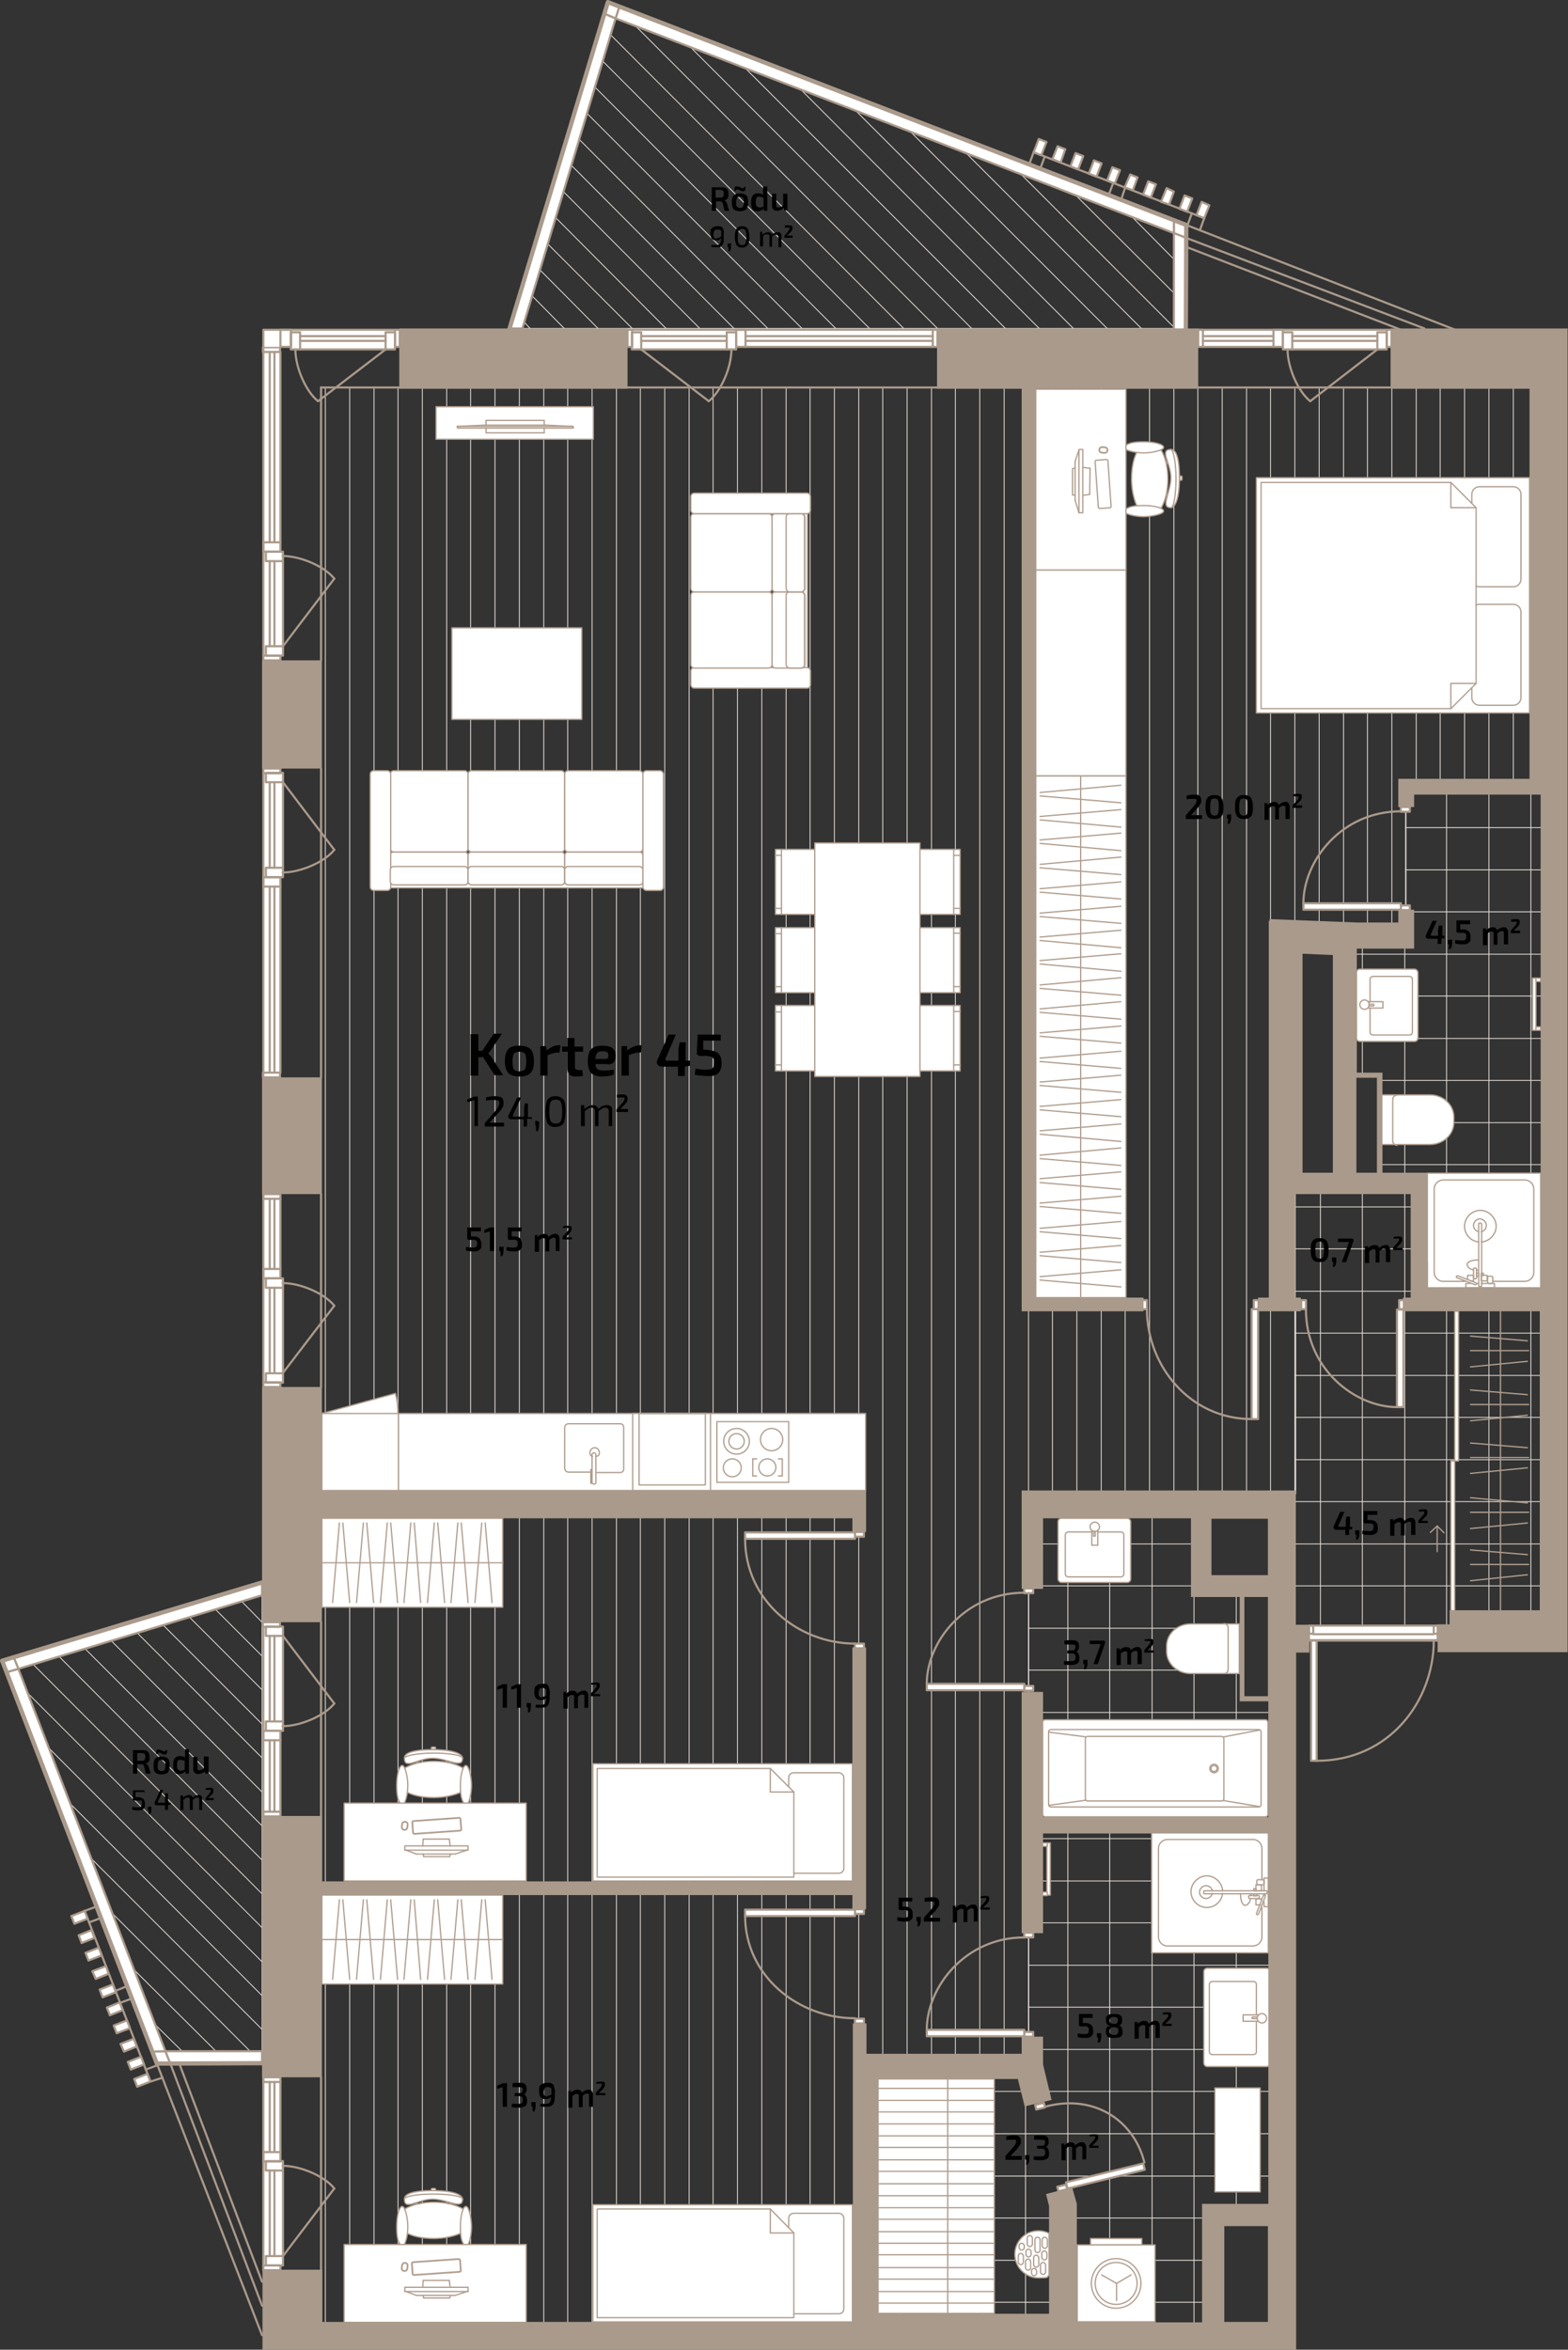 <?xml version="1.0" encoding="UTF-8"?>
<svg id="Layer_2" xmlns="http://www.w3.org/2000/svg" version="1.1" viewBox="0 0 366.8 549.4">
  <rect x="0" y="0" width="366.8" height="549.4" fill="#333333" stroke="none"/>
  <!-- Generator: Adobe Illustrator 29.5.1, SVG Export Plug-In . SVG Version: 2.1.0 Build 141)  -->
  <defs>
    <style>
      .st0, .st1, .st2, .st3, .st4, .st5, .st6, .st7, .st8, .st9 {
        fill: none;
      }

      .st10, .st11 {
        fill: #010101;
      }

      .st1, .st2, .st3, .st4, .st5, .st6, .st7, .st8, .st12, .st13, .st14, .st9 {
        stroke-linecap: round;
        stroke-linejoin: round;
      }

      .st1, .st2, .st13, .st14 {
        stroke: #aa9a8b;
      }

      .st1, .st13 {
        stroke-width: .5px;
      }

      .st3 {
        stroke-width: .3px;
      }

      .st3, .st4, .st5, .st6, .st7, .st8, .st12 {
        stroke: #b09e8f;
      }

      .st4, .st12 {
        stroke-width: .3px;
      }

      .st5 {
        stroke-width: .4px;
      }

      .st6 {
        stroke-width: .4px;
      }

      .st7 {
        stroke-width: .3px;
      }

      .st8 {
        stroke-width: .3px;
      }

      .st15 {
        fill: #aa9a8b;
      }

      .st16, .st12, .st13, .st14 {
        fill: #fff;
      }

      .st14 {
        stroke-width: .5px;
      }

      .st17, .st11 {
        opacity: 1;
      }

      .st9 {
        stroke: #e5dfd9;
        stroke-width: .2px;
      }

      .st11 {
        isolation: isolate;
      }
    </style>
  </defs>
  <g id="_7_45">
    <g id="_Layer_">
      <g>
        <polygon class="st9" points="4.3 390.2 38.7 479.6 61.3 479.6 61.3 373 4.3 390.2"/>
        <polyline class="st9" points="42.6 479.6 36.3 473.4 36.3 473.4"/>
        <polyline class="st9" points="50.5 479.6 31.3 460.5 31.3 460.4"/>
        <polyline class="st9" points="58.5 479.6 26.4 447.5 26.4 447.5"/>
        <polyline class="st9" points="61.3 474.5 21.4 434.6 21.4 434.6"/>
        <polyline class="st9" points="61.3 466.6 16.4 421.7 16.4 421.7"/>
        <polyline class="st9" points="61.3 458.7 11.5 408.8 11.4 408.8"/>
        <polyline class="st9" points="61.3 450.7 6.5 395.9 6.5 395.9"/>
        <line class="st9" x1="61.3" y1="442.8" x2="7.7" y2="389.1"/>
        <line class="st9" x1="61.3" y1="434.9" x2="13.8" y2="387.3"/>
        <line class="st9" x1="61.3" y1="426.9" x2="19.9" y2="385.5"/>
        <line class="st9" x1="61.3" y1="419" x2="26" y2="383.6"/>
        <line class="st9" x1="61.3" y1="411" x2="32.1" y2="381.8"/>
        <line class="st9" x1="61.3" y1="403.1" x2="38.2" y2="380"/>
        <line class="st9" x1="61.3" y1="395.1" x2="44.3" y2="378.1"/>
        <line class="st9" x1="61.3" y1="387.2" x2="50.4" y2="376.3"/>
        <line class="st9" x1="61.3" y1="379.3" x2="56.5" y2="374.4"/>
      </g>
      <g>
        <polygon class="st9" points="274.6 76.5 274.6 76.8 122.2 76.8 122.6 75.3 124.5 69.2 126.3 63.1 128.1 57 130 50.9 131.8 44.8 133.7 38.7 135.5 32.6 137.3 26.5 139.2 20.4 141 14.3 142.9 8.2 144 4.3 148.6 6 161.5 11 161.5 11 174.4 15.9 174.4 16 187.3 20.9 200.2 25.9 213.1 30.9 213.1 30.9 226 35.8 226 35.8 238.9 40.8 251.8 45.8 264.7 50.7 264.8 50.7 274.6 54.5 274.6 60.6 274.6 68.5 274.6 76.5"/>
        <line class="st9" x1="124" y1="76.8" x2="122.6" y2="75.3"/>
        <line class="st9" x1="132" y1="76.8" x2="124.5" y2="69.2"/>
        <line class="st9" x1="139.9" y1="76.8" x2="126.3" y2="63.1"/>
        <line class="st9" x1="147.9" y1="76.8" x2="128.1" y2="57"/>
        <line class="st9" x1="155.8" y1="76.8" x2="130" y2="50.9"/>
        <line class="st9" x1="163.7" y1="76.8" x2="131.8" y2="44.8"/>
        <line class="st9" x1="171.7" y1="76.8" x2="133.7" y2="38.7"/>
        <line class="st9" x1="179.6" y1="76.8" x2="135.5" y2="32.6"/>
        <line class="st9" x1="187.6" y1="76.8" x2="137.3" y2="26.5"/>
        <line class="st9" x1="195.5" y1="76.8" x2="139.2" y2="20.4"/>
        <line class="st9" x1="203.4" y1="76.8" x2="141" y2="14.3"/>
        <line class="st9" x1="211.4" y1="76.8" x2="142.9" y2="8.2"/>
        <line class="st9" x1="219.3" y1="76.8" x2="148.6" y2="6"/>
        <polyline class="st9" points="161.5 11 161.5 11 227.3 76.8"/>
        <polyline class="st9" points="174.4 15.9 174.4 16 235.2 76.8"/>
        <line class="st9" x1="243.1" y1="76.8" x2="187.3" y2="20.9"/>
        <line class="st9" x1="251.1" y1="76.8" x2="200.2" y2="25.9"/>
        <polyline class="st9" points="213.1 30.9 213.1 30.9 259 76.8"/>
        <polyline class="st9" points="226 35.8 226 35.8 267 76.8"/>
        <line class="st9" x1="274.6" y1="76.5" x2="238.9" y2="40.8"/>
        <line class="st9" x1="274.6" y1="68.5" x2="251.8" y2="45.8"/>
        <polyline class="st9" points="264.7 50.7 264.8 50.7 274.6 60.6"/>
      </g>
    </g>
    <g id="_Layer_-2">
      <g>
        <polygon class="st9" points="360.9 185.4 360.9 301.7 333.2 301.7 333.2 275.1 322.8 275.1 322.8 251.4 316.5 251.4 316.5 221 328.8 221 328.8 185.4 360.9 185.4"/>
        <line class="st9" x1="318.7" y1="221" x2="318.7" y2="251.4"/>
        <line class="st9" x1="328.6" y1="221" x2="328.6" y2="275.1"/>
        <line class="st9" x1="338.4" y1="301.7" x2="338.4" y2="185.4"/>
        <line class="st9" x1="348.3" y1="185.4" x2="348.3" y2="301.7"/>
        <line class="st9" x1="358.1" y1="185.4" x2="358.1" y2="301.7"/>
        <line class="st9" x1="360.9" y1="193.5" x2="328.8" y2="193.5"/>
        <line class="st9" x1="360.9" y1="203.4" x2="328.8" y2="203.4"/>
        <line class="st9" x1="360.9" y1="213.2" x2="328.8" y2="213.2"/>
        <line class="st9" x1="360.9" y1="223.1" x2="316.5" y2="223.1"/>
        <line class="st9" x1="360.9" y1="232.9" x2="316.5" y2="232.9"/>
        <line class="st9" x1="360.9" y1="242.8" x2="316.5" y2="242.8"/>
        <line class="st9" x1="360.9" y1="252.6" x2="322.8" y2="252.6"/>
        <line class="st9" x1="360.9" y1="262.5" x2="322.8" y2="262.5"/>
        <line class="st9" x1="360.9" y1="272.3" x2="322.8" y2="272.3"/>
        <line class="st9" x1="360.9" y1="282.2" x2="333.2" y2="282.2"/>
        <line class="st9" x1="360.9" y1="292" x2="333.2" y2="292"/>
      </g>
      <g>
        <polygon class="st9" points="361.1 306.1 361.1 377.2 339.6 377.2 339.6 380.1 303 380.1 303 278.2 331.1 278.2 331.1 306.1 361.1 306.1"/>
        <line class="st9" x1="308.9" y1="380.1" x2="308.9" y2="278.2"/>
        <line class="st9" x1="318.7" y1="278.2" x2="318.7" y2="380.1"/>
        <line class="st9" x1="328.6" y1="278.2" x2="328.6" y2="380.1"/>
        <line class="st9" x1="338.4" y1="380.1" x2="338.4" y2="306.1"/>
        <line class="st9" x1="348.3" y1="306.1" x2="348.3" y2="377.2"/>
        <line class="st9" x1="358.1" y1="306.1" x2="358.1" y2="377.2"/>
        <line class="st9" x1="331.1" y1="282.2" x2="303" y2="282.2"/>
        <line class="st9" x1="331.1" y1="292" x2="303" y2="292"/>
        <line class="st9" x1="331.1" y1="301.9" x2="303" y2="301.9"/>
        <line class="st9" x1="361.1" y1="311.7" x2="303" y2="311.7"/>
        <line class="st9" x1="361.1" y1="321.6" x2="303" y2="321.6"/>
        <line class="st9" x1="361.1" y1="331.4" x2="303" y2="331.4"/>
        <line class="st9" x1="361.1" y1="341.3" x2="303" y2="341.3"/>
        <line class="st9" x1="361.1" y1="351.1" x2="303" y2="351.1"/>
        <line class="st9" x1="361.1" y1="361" x2="303" y2="361"/>
        <line class="st9" x1="361.1" y1="370.8" x2="303" y2="370.8"/>
      </g>
      <g>
        <polygon class="st9" points="298 397.6 298 491.1 298 516.4 290.5 516.4 282 516.4 282 543.9 204.6 543.9 204.6 485 240.6 485 240.6 425 240.6 420.1 240.6 353.4 279.5 353.4 279.5 372.4 290.5 372.4 290.5 397.6 298 397.6"/>
        <line class="st9" x1="210.4" y1="541.9" x2="210.4" y2="489.9"/>
        <line class="st9" x1="220.2" y1="541.9" x2="220.2" y2="489.9"/>
        <line class="st9" x1="230.1" y1="541.9" x2="230.1" y2="489.9"/>
        <line class="st9" x1="239.9" y1="541.9" x2="239.9" y2="489.9"/>
        <line class="st9" x1="249.8" y1="541.9" x2="249.8" y2="353.4"/>
        <line class="st9" x1="259.6" y1="541.9" x2="259.6" y2="353.4"/>
        <line class="st9" x1="269.5" y1="541.9" x2="269.5" y2="353.4"/>
        <line class="st9" x1="279.3" y1="543.9" x2="279.3" y2="353.4"/>
        <line class="st9" x1="289.2" y1="516.4" x2="289.2" y2="372.4"/>
        <line class="st9" x1="279.5" y1="361" x2="240.6" y2="361"/>
        <line class="st9" x1="279.5" y1="370.8" x2="240.6" y2="370.8"/>
        <line class="st9" x1="290.5" y1="380.7" x2="240.6" y2="380.7"/>
        <line class="st9" x1="290.5" y1="390.5" x2="240.6" y2="390.5"/>
        <line class="st9" x1="298" y1="400.4" x2="240.6" y2="400.4"/>
        <line class="st9" x1="298" y1="410.2" x2="240.6" y2="410.2"/>
        <line class="st9" x1="298" y1="420.1" x2="240.6" y2="420.1"/>
        <line class="st9" x1="298" y1="429.9" x2="240.6" y2="429.9"/>
        <line class="st9" x1="298" y1="439.8" x2="240.6" y2="439.8"/>
        <line class="st9" x1="298" y1="449.6" x2="240.6" y2="449.6"/>
        <line class="st9" x1="298" y1="459.5" x2="240.6" y2="459.5"/>
        <line class="st9" x1="298" y1="469.3" x2="240.6" y2="469.3"/>
        <line class="st9" x1="298" y1="479.2" x2="240.6" y2="479.2"/>
        <line class="st9" x1="298" y1="489" x2="204.6" y2="489"/>
        <line class="st9" x1="298" y1="498.9" x2="204.6" y2="498.9"/>
        <line class="st9" x1="298" y1="508.8" x2="204.6" y2="508.8"/>
        <line class="st9" x1="282" y1="518.6" x2="204.6" y2="518.6"/>
        <line class="st9" x1="282" y1="528.5" x2="204.6" y2="528.5"/>
        <line class="st9" x1="282" y1="538.3" x2="204.6" y2="538.3"/>
      </g>
    </g>
    <g id="_Layer_-3">
      <g>
        <polygon class="st9" points="360.9 90.6 360.9 183 328.9 183 328.9 218.7 299.8 218.7 299.8 306.1 303.1 306.1 303.1 349.3 240.6 349.3 240.6 480.8 199.9 480.8 199.9 543.9 75.1 543.9 75.1 90.6 360.9 90.6"/>
        <line class="st9" x1="76.1" y1="543.9" x2="76.1" y2="90.6"/>
        <line class="st9" x1="81.8" y1="543.9" x2="81.8" y2="90.6"/>
        <line class="st9" x1="87.5" y1="543.9" x2="87.5" y2="90.6"/>
        <line class="st9" x1="93.1" y1="543.9" x2="93.1" y2="90.6"/>
        <line class="st9" x1="98.8" y1="543.9" x2="98.8" y2="90.6"/>
        <line class="st9" x1="104.5" y1="543.9" x2="104.5" y2="90.6"/>
        <line class="st9" x1="110.1" y1="543.9" x2="110.1" y2="90.6"/>
        <line class="st9" x1="115.8" y1="543.9" x2="115.8" y2="90.6"/>
        <line class="st9" x1="121.5" y1="543.9" x2="121.5" y2="90.6"/>
        <line class="st9" x1="127.2" y1="543.9" x2="127.2" y2="90.6"/>
        <line class="st9" x1="132.8" y1="543.9" x2="132.8" y2="90.6"/>
        <line class="st9" x1="138.5" y1="543.9" x2="138.5" y2="90.6"/>
        <line class="st9" x1="144.2" y1="543.9" x2="144.2" y2="90.6"/>
        <line class="st9" x1="149.8" y1="543.9" x2="149.8" y2="90.6"/>
        <line class="st9" x1="155.5" y1="543.9" x2="155.5" y2="90.6"/>
        <line class="st9" x1="161.2" y1="543.9" x2="161.2" y2="90.6"/>
        <line class="st9" x1="166.8" y1="543.9" x2="166.8" y2="90.6"/>
        <line class="st9" x1="172.5" y1="543.9" x2="172.5" y2="90.6"/>
        <line class="st9" x1="178.2" y1="543.9" x2="178.2" y2="90.6"/>
        <line class="st9" x1="183.9" y1="543.9" x2="183.9" y2="90.6"/>
        <line class="st9" x1="189.5" y1="543.9" x2="189.5" y2="90.6"/>
        <line class="st9" x1="195.2" y1="543.9" x2="195.2" y2="90.6"/>
        <line class="st9" x1="200.9" y1="486" x2="200.9" y2="90.6"/>
        <line class="st9" x1="206.5" y1="481" x2="206.5" y2="90.6"/>
        <line class="st9" x1="212.2" y1="481" x2="212.2" y2="90.6"/>
        <line class="st9" x1="217.9" y1="481" x2="217.9" y2="90.6"/>
        <line class="st9" x1="223.5" y1="481" x2="223.5" y2="90.6"/>
        <line class="st9" x1="229.2" y1="481" x2="229.2" y2="90.6"/>
        <line class="st9" x1="234.9" y1="481" x2="234.9" y2="90.6"/>
        <line class="st9" x1="240.6" y1="481" x2="240.6" y2="90.6"/>
        <line class="st9" x1="246.2" y1="349.3" x2="246.2" y2="90.6"/>
        <line class="st9" x1="251.9" y1="349.3" x2="251.9" y2="90.6"/>
        <line class="st9" x1="257.6" y1="349.3" x2="257.6" y2="90.6"/>
        <line class="st9" x1="263.2" y1="349.3" x2="263.2" y2="90.6"/>
        <line class="st9" x1="268.9" y1="349.3" x2="268.9" y2="90.6"/>
        <line class="st9" x1="274.6" y1="349.3" x2="274.6" y2="90.6"/>
        <line class="st9" x1="280.2" y1="349.3" x2="280.2" y2="90.6"/>
        <line class="st9" x1="285.9" y1="349.3" x2="285.9" y2="90.6"/>
        <line class="st9" x1="291.6" y1="349.3" x2="291.6" y2="90.6"/>
        <line class="st9" x1="297.2" y1="349.3" x2="297.2" y2="90.6"/>
        <line class="st9" x1="302.9" y1="218.7" x2="302.9" y2="90.6"/>
        <line class="st9" x1="302.9" y1="349.3" x2="302.9" y2="306.1"/>
        <line class="st9" x1="308.6" y1="218.7" x2="308.6" y2="90.6"/>
        <line class="st9" x1="314.3" y1="218.7" x2="314.3" y2="90.6"/>
        <line class="st9" x1="319.9" y1="218.7" x2="319.9" y2="90.6"/>
        <line class="st9" x1="325.6" y1="218.7" x2="325.6" y2="90.6"/>
        <line class="st9" x1="331.3" y1="183.5" x2="331.3" y2="90.6"/>
        <line class="st9" x1="336.9" y1="183.5" x2="336.9" y2="90.6"/>
        <line class="st9" x1="342.6" y1="183.5" x2="342.6" y2="90.6"/>
        <line class="st9" x1="348.3" y1="183.5" x2="348.3" y2="90.6"/>
        <line class="st9" x1="354" y1="183.5" x2="354" y2="90.6"/>
        <line class="st9" x1="359.6" y1="183.5" x2="359.6" y2="90.6"/>
      </g>
    </g>
    <g id="_Layer_-4">
      <rect class="st12" x="93.2" y="330.5" width="109.3" height="18"/>
      <g>
        <rect class="st12" x="75.3" y="443.1" width="42.3" height="20.8"/>
        <line class="st4" x1="101.6" y1="444.2" x2="100" y2="462.8"/>
        <line class="st4" x1="102.4" y1="444.2" x2="104" y2="462.8"/>
        <line class="st4" x1="107.1" y1="444.2" x2="105.5" y2="462.8"/>
        <line class="st4" x1="107.9" y1="444.2" x2="109.5" y2="462.8"/>
        <line class="st4" x1="112.7" y1="444.2" x2="111.1" y2="462.8"/>
        <line class="st4" x1="113.5" y1="444.2" x2="115.1" y2="462.8"/>
        <line class="st4" x1="96.1" y1="444.2" x2="94.5" y2="462.8"/>
        <line class="st4" x1="96.9" y1="444.2" x2="98.4" y2="462.8"/>
        <line class="st4" x1="79.4" y1="444.2" x2="77.8" y2="462.8"/>
        <line class="st4" x1="80.2" y1="444.2" x2="81.8" y2="462.8"/>
        <line class="st4" x1="85" y1="444.2" x2="83.4" y2="462.8"/>
        <line class="st4" x1="85.8" y1="444.2" x2="87.4" y2="462.8"/>
        <line class="st4" x1="90.6" y1="444.2" x2="89" y2="462.8"/>
        <line class="st4" x1="91.4" y1="444.2" x2="93" y2="462.8"/>
        <line class="st4" x1="75.3" y1="453.5" x2="117.6" y2="453.5"/>
      </g>
      <g>
        <rect class="st12" x="75.3" y="355" width="42.3" height="20.8"/>
        <line class="st4" x1="101.6" y1="356.1" x2="100" y2="374.7"/>
        <line class="st4" x1="102.4" y1="356.1" x2="104" y2="374.7"/>
        <line class="st4" x1="107.1" y1="356.1" x2="105.5" y2="374.7"/>
        <line class="st4" x1="107.9" y1="356.1" x2="109.5" y2="374.7"/>
        <line class="st4" x1="112.7" y1="356.1" x2="111.1" y2="374.7"/>
        <line class="st4" x1="113.5" y1="356.1" x2="115.1" y2="374.7"/>
        <line class="st4" x1="96.1" y1="356.1" x2="94.5" y2="374.7"/>
        <line class="st4" x1="96.9" y1="356.1" x2="98.4" y2="374.7"/>
        <line class="st4" x1="79.4" y1="356.1" x2="77.8" y2="374.7"/>
        <line class="st4" x1="80.2" y1="356.1" x2="81.8" y2="374.7"/>
        <line class="st4" x1="85" y1="356.1" x2="83.4" y2="374.7"/>
        <line class="st4" x1="85.8" y1="356.1" x2="87.4" y2="374.7"/>
        <line class="st4" x1="90.6" y1="356.1" x2="89" y2="374.7"/>
        <line class="st4" x1="91.4" y1="356.1" x2="93" y2="374.7"/>
        <line class="st4" x1="75.3" y1="365.4" x2="117.6" y2="365.4"/>
      </g>
      <g>
        <rect class="st12" x="242.3" y="181.4" width="21.1" height="122"/>
        <line class="st4" x1="243.3" y1="230.3" x2="262.2" y2="228.6"/>
        <line class="st4" x1="243.3" y1="231.1" x2="262.2" y2="232.7"/>
        <line class="st4" x1="243.3" y1="235.9" x2="262.2" y2="234.2"/>
        <line class="st4" x1="243.3" y1="236.7" x2="262.2" y2="238.3"/>
        <line class="st4" x1="243.3" y1="241.5" x2="262.2" y2="239.9"/>
        <line class="st4" x1="243.3" y1="242.3" x2="262.2" y2="243.9"/>
        <line class="st4" x1="243.3" y1="224.6" x2="262.2" y2="223"/>
        <line class="st4" x1="243.3" y1="225.4" x2="262.2" y2="227.1"/>
        <line class="st4" x1="243.3" y1="247.4" x2="262.2" y2="245.8"/>
        <line class="st4" x1="243.3" y1="248.2" x2="262.2" y2="249.8"/>
        <line class="st4" x1="243.3" y1="253" x2="262.2" y2="251.4"/>
        <line class="st4" x1="243.3" y1="253.8" x2="262.2" y2="255.4"/>
        <line class="st4" x1="243.3" y1="258.7" x2="262.2" y2="257.1"/>
        <line class="st4" x1="243.3" y1="259.5" x2="262.2" y2="261.1"/>
        <line class="st4" x1="243.3" y1="270.1" x2="262.2" y2="268.4"/>
        <line class="st4" x1="243.3" y1="270.9" x2="262.2" y2="272.5"/>
        <line class="st4" x1="243.3" y1="275.6" x2="262.2" y2="274"/>
        <line class="st4" x1="243.3" y1="276.5" x2="262.2" y2="278.1"/>
        <line class="st4" x1="243.3" y1="281.3" x2="262.2" y2="279.7"/>
        <line class="st4" x1="243.3" y1="282.1" x2="262.2" y2="283.7"/>
        <line class="st4" x1="243.3" y1="264.4" x2="262.2" y2="262.8"/>
        <line class="st4" x1="243.3" y1="265.2" x2="262.2" y2="266.9"/>
        <line class="st4" x1="243.3" y1="287.2" x2="262.2" y2="285.6"/>
        <line class="st4" x1="243.3" y1="288" x2="262.2" y2="289.6"/>
        <line class="st4" x1="243.3" y1="292.8" x2="262.2" y2="291.2"/>
        <line class="st4" x1="243.3" y1="293.6" x2="262.2" y2="295.2"/>
        <line class="st4" x1="243.3" y1="298.5" x2="262.2" y2="296.9"/>
        <line class="st4" x1="243.3" y1="299.3" x2="262.2" y2="300.9"/>
        <line class="st4" x1="243.3" y1="207.8" x2="262.2" y2="206.2"/>
        <line class="st4" x1="243.3" y1="208.6" x2="262.2" y2="210.2"/>
        <line class="st4" x1="243.3" y1="213.5" x2="262.2" y2="211.9"/>
        <line class="st4" x1="243.3" y1="214.3" x2="262.2" y2="215.9"/>
        <line class="st4" x1="243.3" y1="219.1" x2="262.2" y2="217.5"/>
        <line class="st4" x1="243.3" y1="219.9" x2="262.2" y2="221.6"/>
        <line class="st4" x1="243.3" y1="202.1" x2="262.2" y2="200.4"/>
        <line class="st4" x1="243.3" y1="202.9" x2="262.2" y2="204.5"/>
        <line class="st4" x1="243.3" y1="196.4" x2="262.2" y2="194.8"/>
        <line class="st4" x1="243.3" y1="197.2" x2="262.2" y2="198.9"/>
        <line class="st4" x1="243.3" y1="185.3" x2="262.2" y2="183.6"/>
        <line class="st4" x1="243.3" y1="186.1" x2="262.2" y2="187.7"/>
        <line class="st4" x1="243.3" y1="190.9" x2="262.2" y2="189.3"/>
        <line class="st4" x1="243.3" y1="191.7" x2="262.2" y2="193.4"/>
        <line class="st4" x1="252.8" y1="181.4" x2="252.8" y2="303.4"/>
      </g>
      <rect class="st12" x="102" y="95.1" width="36.8" height="7.6"/>
      <g>
        <rect class="st4" x="107" y="99.7" width="27.1" height=".4"/>
        <line class="st4" x1="127.7" y1="99.4" x2="113.4" y2="99.4"/>
        <line class="st4" x1="106.9" y1="99.7" x2="113.4" y2="99.4"/>
        <line class="st4" x1="127.7" y1="99.4" x2="134" y2="99.7"/>
        <line class="st4" x1="113.7" y1="98.3" x2="127.3" y2="98.3"/>
        <line class="st4" x1="113.7" y1="101.2" x2="127.3" y2="101.2"/>
        <line class="st4" x1="113.7" y1="98.3" x2="113.7" y2="99.4"/>
        <line class="st4" x1="113.7" y1="100.1" x2="113.7" y2="101.2"/>
        <line class="st4" x1="127.3" y1="98.3" x2="127.3" y2="99.4"/>
        <line class="st4" x1="127.3" y1="100.1" x2="127.3" y2="101.2"/>
      </g>
      <g>
        <g>
          <path class="st12" d="M108.3,516.5c-1.6-1-4.1-1.6-6.8-1.6s-5.2.6-6.8,1.6l.6,5.7c1.6.8,3.8,1.2,6.2,1.2s4.6-.5,6.2-1.2l.6-5.8h0Z"/>
          <path class="st12" d="M109.5,524.8c.4-.8.8-2.3.8-4.2s-.6-4.7-1.3-4.7-1.3,2.1-1.3,4.7.3,3.4.8,4.2"/>
          <path class="st12" d="M94.6,524.8c.4-.8.8-2.3.8-4.2s-.6-4.7-1.3-4.7-1.3,2.1-1.3,4.7.3,3.4.8,4.2"/>
          <path class="st12" d="M94.6,514.2c0-.6.4-2,6.6-2s7,1.5,7,2c0,2.6-3.6,0-7,0s-6.6,2.8-6.6,0Z"/>
          <rect class="st12" x="100.9" y="511.7" width="1" height=".5" rx=".2" ry=".2"/>
          <path class="st4" d="M94.6,514.2c0-.7,3.1-1.2,6.8-1.2s6.8.5,6.8,1.2"/>
          <path class="st4" d="M98.2,515.3c-.4,0-.8,0-1.1-.1"/>
          <path class="st4" d="M105.7,515.2c-.3,0-.6,0-.9.1"/>
        </g>
        <rect class="st12" x="80.5" y="524.8" width="42.6" height="18.2"/>
        <g>
          <rect class="st4" x="94.7" y="534.8" width="14.8" height="1"/>
          <line class="st4" x1="106.5" y1="536.7" x2="109.5" y2="535.7"/>
          <line class="st4" x1="97.4" y1="536.7" x2="94.7" y2="535.7"/>
          <line class="st4" x1="106.5" y1="536.7" x2="97.4" y2="536.7"/>
          <line class="st4" x1="105.4" y1="536.7" x2="105.2" y2="537.3"/>
          <line class="st4" x1="99" y1="536.7" x2="99.1" y2="537.3"/>
          <line class="st4" x1="105.2" y1="537.3" x2="99.1" y2="537.3"/>
          <line class="st4" x1="105.3" y1="534.8" x2="105.1" y2="533.2"/>
          <line class="st4" x1="98.9" y1="534.8" x2="99" y2="533.2"/>
          <line class="st4" x1="105.1" y1="533.2" x2="99" y2="533.2"/>
        </g>
        <rect class="st5" x="96.8" y="528.5" width="11.3" height="3" rx=".3" ry=".3" transform="translate(-37.1 8.5) rotate(-4)"/>
        <rect class="st6" x="93.7" y="529.4" width="1.9" height="1.3" rx=".6" ry=".6" transform="translate(-442.5 566.9) rotate(-83.8)"/>
      </g>
      <g>
        <g>
          <path class="st12" d="M108.3,413.4c-1.6-1-4.1-1.6-6.8-1.6s-5.2.6-6.8,1.6l.6,5.7c1.6.8,3.8,1.2,6.2,1.2s4.6-.5,6.2-1.2l.6-5.8h0Z"/>
          <path class="st12" d="M109.5,421.6c.4-.8.8-2.4.8-4.2s-.6-4.6-1.3-4.6-1.3,2.1-1.3,4.6.3,3.4.8,4.2"/>
          <path class="st12" d="M94.6,421.6c.4-.8.8-2.4.8-4.2s-.6-4.6-1.3-4.6-1.3,2.1-1.3,4.6.3,3.4.8,4.2"/>
          <path class="st12" d="M94.6,411.1c0-.6.4-2,6.6-2s7,1.5,7,2c0,2.6-3.6,0-7,0s-6.6,2.8-6.6,0Z"/>
          <rect class="st12" x="100.9" y="408.5" width="1" height=".5" rx=".2" ry=".2"/>
          <path class="st4" d="M94.6,411.1c0-.6,3.1-1.2,6.8-1.2s6.8.5,6.8,1.2"/>
          <path class="st4" d="M98.2,412.1c-.4,0-.8,0-1.1-.1"/>
          <path class="st4" d="M105.7,412c-.3,0-.6,0-.9.1"/>
        </g>
        <rect class="st12" x="80.5" y="421.6" width="42.6" height="18.2"/>
        <g>
          <rect class="st4" x="94.7" y="431.6" width="14.8" height="1"/>
          <line class="st4" x1="106.5" y1="433.5" x2="109.5" y2="432.5"/>
          <line class="st4" x1="97.4" y1="433.5" x2="94.7" y2="432.5"/>
          <line class="st4" x1="106.5" y1="433.5" x2="97.4" y2="433.5"/>
          <line class="st4" x1="105.4" y1="433.5" x2="105.2" y2="434.1"/>
          <line class="st4" x1="99" y1="433.5" x2="99.1" y2="434.1"/>
          <line class="st4" x1="105.2" y1="434.1" x2="99.1" y2="434.1"/>
          <line class="st4" x1="105.3" y1="431.6" x2="105.1" y2="430"/>
          <line class="st4" x1="98.9" y1="431.6" x2="99" y2="430"/>
          <line class="st4" x1="105.1" y1="430" x2="99" y2="430"/>
        </g>
        <rect class="st5" x="96.8" y="425.3" width="11.3" height="3" rx=".3" ry=".3" transform="translate(-29.8 8.3) rotate(-4)"/>
        <rect class="st6" x="93.7" y="426.2" width="1.9" height="1.3" rx=".6" ry=".6" transform="translate(-339.9 474.9) rotate(-83.8)"/>
      </g>
      <g>
        <g>
          <path class="st12" d="M271.6,118.8c1-1.6,1.6-4.1,1.6-6.8s-.6-5.2-1.6-6.8l-5.7.6c-.8,1.6-1.2,3.8-1.2,6.2s.5,4.6,1.2,6.2l5.8.6h0Z"/>
          <path class="st12" d="M263.4,120c.8.4,2.4.8,4.2.8s4.6-.6,4.6-1.3-2.1-1.3-4.6-1.3-3.4.3-4.2.8"/>
          <path class="st12" d="M263.4,105.1c.8.4,2.4.8,4.2.8s4.6-.6,4.6-1.3-2.1-1.3-4.6-1.3-3.4.3-4.2.8"/>
          <path class="st12" d="M273.9,105.1c.6,0,2,.4,2,6.6s-1.5,7-2,7c-2.6,0,0-3.6,0-7s-2.8-6.6,0-6.6Z"/>
          <rect class="st12" x="276" y="111.3" width=".5" height="1" rx=".2" ry=".2"/>
          <path class="st4" d="M273.9,105.1c.6,0,1.2,3.1,1.2,6.8s-.5,6.8-1.2,6.8"/>
          <path class="st4" d="M272.9,108.7c0-.4,0-.8.1-1.1"/>
          <path class="st4" d="M273,116.2c0-.3,0-.6-.1-.9"/>
        </g>
        <rect class="st12" x="242.3" y="91" width="21.1" height="42.3"/>
        <rect class="st12" x="242.3" y="133.3" width="21.1" height="48.1"/>
        <g>
          <rect class="st4" x="252.4" y="105.1" width=".9" height="14.8"/>
          <line class="st4" x1="251.5" y1="117" x2="252.4" y2="119.9"/>
          <line class="st4" x1="251.5" y1="107.9" x2="252.4" y2="105.2"/>
          <line class="st4" x1="251.5" y1="117" x2="251.5" y2="107.9"/>
          <line class="st4" x1="251.5" y1="115.8" x2="250.9" y2="115.7"/>
          <line class="st4" x1="251.5" y1="109.4" x2="250.9" y2="109.6"/>
          <line class="st4" x1="250.9" y1="115.7" x2="250.9" y2="109.6"/>
          <line class="st4" x1="253.4" y1="115.8" x2="254.9" y2="115.6"/>
          <line class="st4" x1="253.4" y1="109.3" x2="255" y2="109.5"/>
          <line class="st4" x1="254.9" y1="115.6" x2="255" y2="109.5"/>
        </g>
        <rect class="st8" x="256.6" y="107.3" width="3" height="11.3" rx=".3" ry=".3" transform="translate(-7.3 18.5) rotate(-4)"/>
        <rect class="st6" x="257.5" y="104.2" width="1.3" height="1.9" rx=".6" ry=".6" transform="translate(125.7 350.5) rotate(-83.8)"/>
      </g>
      <g>
        <rect class="st12" x="138.7" y="515.5" width="60.7" height="27.4"/>
        <polygon class="st4" points="185.7 522.1 185.7 541.9 139.7 541.9 139.7 516.5 180.2 516.5 185.7 522.1"/>
        <polyline class="st4" points="185.7 522.1 180.2 522.1 180.2 516.5"/>
        <path class="st4" d="M185.7,541h10.5c.7,0,1.2-.5,1.2-1.2v-21.1c0-.7-.6-1.2-1.2-1.2h-10.5c-.7,0-1.2.5-1.2,1.2v2"/>
      </g>
      <g>
        <rect class="st12" x="138.7" y="412.4" width="60.7" height="27.4"/>
        <polygon class="st4" points="185.7 419 185.7 438.9 139.7 438.9 139.7 413.5 180.2 413.5 185.7 419"/>
        <polyline class="st4" points="185.7 419 180.2 419 180.2 413.5"/>
        <path class="st4" d="M185.7,438h10.5c.7,0,1.2-.5,1.2-1.2v-21.1c0-.7-.6-1.2-1.2-1.2h-10.5c-.7,0-1.2.5-1.2,1.2v2"/>
      </g>
      <g>
        <rect class="st12" x="333.9" y="274.3" width="26.5" height="26.8"/>
        <g>
          <path class="st4" d="M346.5,290.4c1.9-.1,3.5-1.8,3.5-3.7s-1.7-3.7-3.7-3.7-3.7,1.7-3.7,3.7,1.5,3.5,3.3,3.7"/>
          <path class="st4" d="M346.5,288c.7-.1,1.2-.8,1.2-1.5s-.7-1.5-1.5-1.5-1.5.7-1.5,1.5.5,1.3,1.2,1.5"/>
          <path class="st4" d="M345.4,297c.1,0,.3,0,.4,0"/>
          <path class="st4" d="M345.9,294.6h-.3c-1.3,0-2.4.5-2.4,1s.5,1.2,1.5,1.3"/>
          <rect class="st4" x="344.7" y="296.5" width=".7" height="2.5" rx=".2" ry=".2"/>
          <polyline class="st4" points="344 299.5 344.7 299.5 344.7 298.2 343.3 298.2 343.3 299.2"/>
          <rect class="st4" x="346.5" y="298.2" width="1.4" height="1.3"/>
          <path class="st4" d="M346.4,286h-.3c-.1,0-.2,0-.2.2v14.4c0,.1,0,.2.2.2h.3c.1,0,.2,0,.2-.2v-14.4c0-.1,0-.2-.2-.2Z"/>
          <rect class="st4" x="345.4" y="297.7" width=".5" height=".7"/>
          <rect class="st4" x="346.5" y="297.7" width=".5" height=".5"/>
          <rect class="st3" x="342.9" y="296.9" width=".5" height="5" rx=".3" ry=".3" transform="translate(-60.2 511) rotate(-68.8)"/>
          <line class="st4" x1="345.9" y1="300.1" x2="345.4" y2="300.1"/>
          <polyline class="st4" points="344 300.1 342.9 300.1 342.9 301.1 349.6 301.1 349.6 300.1 346.5 300.1"/>
          <rect class="st4" x="348" y="298.4" width="1.2" height="1.7" rx=".3" ry=".3"/>
        </g>
        <path class="st4" d="M349.2,299.6h7.5c1.1,0,2.1-.9,2.1-2.1v-19.5c0-1.1-.9-2.1-2.1-2.1h-19.1c-1.1,0-2.1.9-2.1,2.1v19.5c0,1.1.9,2.1,2.1,2.1h5.1"/>
        <line class="st4" x1="333.9" y1="301.1" x2="333.9" y2="295.2"/>
      </g>
      <g>
        <rect class="st12" x="269.4" y="428.5" width="27.3" height="28.1"/>
        <g>
          <path class="st4" d="M286,442.1c-.1-1.9-1.8-3.5-3.7-3.5s-3.7,1.7-3.7,3.7,1.7,3.7,3.7,3.7,3.5-1.5,3.7-3.3"/>
          <path class="st4" d="M283.6,442.1c-.1-.7-.8-1.2-1.5-1.2s-1.5.7-1.5,1.5.7,1.5,1.5,1.5,1.3-.5,1.5-1.2"/>
          <path class="st4" d="M292.6,443.2c0-.1,0-.3,0-.4"/>
          <path class="st4" d="M290.2,442.8v.3c0,1.3.5,2.4,1,2.4s1.2-.5,1.3-1.5"/>
          <rect class="st4" x="292.1" y="443.2" width="2.5" height=".7" rx=".2" ry=".2"/>
          <polyline class="st4" points="295.1 444.6 295.1 444 293.8 444 293.8 445.4 294.9 445.4"/>
          <rect class="st4" x="293.8" y="440.7" width="1.3" height="1.4"/>
          <path class="st4" d="M281.6,442.3v.3c0,.1,0,.2.2.2h14.4c.1,0,.2,0,.2-.2v-.3c0-.1,0-.2-.2-.2h-14.4c-.1,0-.2,0-.2.2Z"/>
          <rect class="st4" x="293.3" y="442.8" width=".7" height=".5"/>
          <rect class="st4" x="293.3" y="441.6" width=".5" height=".5"/>
          <rect class="st7" x="292.5" y="445.2" width="5" height=".5" rx=".3" ry=".3" transform="translate(-227 559.3) rotate(-68.8)"/>
          <line class="st4" x1="295.7" y1="442.8" x2="295.7" y2="443.2"/>
          <polyline class="st4" points="295.7 444.7 295.7 445.8 296.7 445.8 296.7 439.1 295.7 439.1 295.7 442.1"/>
          <rect class="st4" x="294" y="439.5" width="1.7" height="1.2" rx=".3" ry=".3"/>
        </g>
        <path class="st4" d="M295.2,439.5v-7.3c0-1.1-.9-2.1-2.1-2.1h-20c-1.1,0-2.1.9-2.1,2.1v20.7c0,1.1.9,2.1,2.1,2.1h20c1.1,0,2.1-.9,2.1-2.1v-6.9"/>
        <line class="st4" x1="296.7" y1="456.6" x2="290.8" y2="456.6"/>
      </g>
      <g>
        <rect class="st12" x="293.9" y="111.7" width="63.9" height="55"/>
        <polygon class="st4" points="339.4 112.8 295 112.8 295 165.7 339.4 165.7 345.3 159.8 345.3 118.7 339.4 112.8"/>
        <polyline class="st4" points="345.3 159.8 339.4 159.8 339.4 165.7"/>
        <polyline class="st4" points="339.4 112.8 339.4 118.7 345.3 118.7"/>
        <path class="st4" d="M345.3,137c.2.1.5.2.8.2h7.9c1,0,1.8-.8,1.8-1.8v-19.8c0-1-.8-1.8-1.8-1.8h-7.9c-1,0-1.8.8-1.8,1.8v2.1"/>
        <path class="st4" d="M344.3,160.8v2.3c0,1,.8,1.8,1.8,1.8h7.9c1,0,1.8-.8,1.8-1.8v-20c0-1-.8-1.8-1.8-1.8h-7.9c-.3,0-.5,0-.8.2"/>
      </g>
      <g>
        <path class="st4" d="M138.6,340.6c-.4-.2-.6-.5-.6-1s.5-1.1,1.1-1.1,1.1.5,1.1,1.1-.2.8-.6.9"/>
        <rect class="st4" x="138.5" y="339.7" width=".9" height="7.3" rx=".4" ry=".4"/>
        <rect class="st4" x="138.2" y="343.6" width=".3" height="3.2"/>
        <path class="st4" d="M139.5,344.3h5.6c.4,0,.8-.3.8-.8v-9.8c0-.4-.3-.8-.8-.8h-12.1c-.5,0-.9.4-.9.9v9.5c0,.5.4.9.9.9h5.2"/>
      </g>
      <g>
        <rect class="st4" x="167.7" y="332.4" width="16.8" height="14.2"/>
        <line class="st4" x1="183" y1="341.1" x2="183" y2="345.1"/>
        <line class="st4" x1="182.1" y1="345.1" x2="183" y2="345.1"/>
        <line class="st4" x1="182.1" y1="341.1" x2="183" y2="341.1"/>
        <line class="st4" x1="176.1" y1="345.1" x2="176.1" y2="341.1"/>
        <line class="st4" x1="177" y1="341.1" x2="176.1" y2="341.1"/>
        <line class="st4" x1="177" y1="345.1" x2="176.1" y2="345.1"/>
        <circle class="st4" cx="180.5" cy="336.6" r="2.6"/>
        <circle class="st4" cx="179.5" cy="343.1" r="2"/>
        <circle class="st4" cx="172.3" cy="337" r="3"/>
        <circle class="st4" cx="172.3" cy="337" r="1.8"/>
        <circle class="st4" cx="171.3" cy="343.2" r="2.1"/>
      </g>
      <g>
        <rect class="st12" x="148" y="330.5" width="18.2" height="18"/>
        <rect class="st4" x="149.5" y="330.5" width="15.5" height="16.7"/>
      </g>
      <g>
        <path class="st12" d="M75.3,330.5l17.2-4.7c.4,1.5.6,3.1.6,4.7"/>
        <rect class="st12" x="75.3" y="330.5" width="17.9" height="18"/>
      </g>
      <g>
        <rect class="st12" x="91.3" y="204.8" width="59.1" height="2.8"/>
        <rect class="st12" x="91.3" y="199.2" width="18.2" height="7.7" rx=".8" ry=".8"/>
        <rect class="st12" x="91.3" y="180.2" width="18.2" height="19" rx=".8" ry=".8"/>
        <rect class="st12" x="86.6" y="180.2" width="4.8" height="28" rx=".8" ry=".8"/>
        <rect class="st12" x="91.3" y="202.6" width="18.2" height="4.3" rx=".8" ry=".8"/>
        <rect class="st12" x="109.5" y="199.2" width="22.6" height="7.7" rx=".8" ry=".8"/>
        <rect class="st12" x="109.5" y="180.2" width="22.6" height="19" rx=".8" ry=".8"/>
        <rect class="st12" x="109.5" y="202.6" width="22.6" height="4.3" rx=".8" ry=".8"/>
        <rect class="st12" x="132.1" y="199.2" width="18.3" height="7.7" rx=".8" ry=".8"/>
        <rect class="st12" x="132.1" y="180.2" width="18.3" height="19" rx=".8" ry=".8"/>
        <rect class="st12" x="132.1" y="202.6" width="18.3" height="4.3" rx=".8" ry=".8"/>
        <rect class="st12" x="150.4" y="180.2" width="4.8" height="28" rx=".8" ry=".8"/>
      </g>
      <g>
        <rect class="st12" x="186.1" y="120.1" width="2.8" height="36"/>
        <rect class="st12" x="161.6" y="156.1" width="28" height="4.8" rx=".8" ry=".8"/>
        <rect class="st12" x="180.6" y="138.4" width="7.7" height="17.8" rx=".8" ry=".8"/>
        <rect class="st12" x="161.6" y="138.4" width="19" height="17.8" rx=".8" ry=".8"/>
        <rect class="st12" x="183.9" y="138.4" width="4.3" height="17.8" rx=".8" ry=".8"/>
        <rect class="st12" x="180.6" y="120.1" width="7.7" height="18.3" rx=".8" ry=".8"/>
        <rect class="st12" x="161.6" y="120.1" width="19" height="18.3" rx=".8" ry=".8"/>
        <rect class="st12" x="183.9" y="120.1" width="4.3" height="18.3" rx=".8" ry=".8"/>
        <rect class="st12" x="161.6" y="115.3" width="28" height="4.8" rx=".8" ry=".8"/>
      </g>
      <g>
        <rect class="st12" x="243.9" y="402.1" width="52.7" height="22.7" rx=".6" ry=".6"/>
        <rect class="st4" x="245.3" y="404.4" width="49.7" height="18.1" rx=".5" ry=".5"/>
        <rect class="st4" x="253.9" y="406" width="32.4" height="15.1" rx=".5" ry=".5"/>
        <line class="st4" x1="254" y1="406.1" x2="245.3" y2="405"/>
        <line class="st4" x1="254.1" y1="420.9" x2="245.5" y2="422.1"/>
        <line class="st4" x1="286.3" y1="406.1" x2="294.7" y2="404.5"/>
        <line class="st4" x1="294.6" y1="422.4" x2="286.2" y2="421"/>
        <ellipse class="st4" cx="284" cy="413.5" rx="1" ry="1"/>
        <circle class="st4" cx="284" cy="413.5" r=".7"/>
      </g>
      <g>
        <polyline class="st12" points="190.5 216.9 181.4 216.9 181.4 232.1 190.6 232.1"/>
        <line class="st4" x1="182.8" y1="232.1" x2="182.8" y2="216.9"/>
        <line class="st4" x1="181.4" y1="218.3" x2="182.8" y2="218.3"/>
        <line class="st4" x1="181.4" y1="230.7" x2="182.8" y2="230.7"/>
      </g>
      <g>
        <polyline class="st12" points="190.5 235.1 181.4 235.1 181.4 250.4 190.6 250.4"/>
        <line class="st4" x1="182.8" y1="250.4" x2="182.8" y2="235.1"/>
        <line class="st4" x1="181.4" y1="236.6" x2="182.8" y2="236.6"/>
        <line class="st4" x1="181.4" y1="249" x2="182.8" y2="249"/>
      </g>
      <g>
        <polyline class="st12" points="215.2 250.4 224.6 250.4 224.6 235.1 215.2 235.1"/>
        <line class="st4" x1="223.1" y1="235.1" x2="223.1" y2="250.4"/>
        <line class="st4" x1="224.6" y1="249" x2="223.1" y2="249"/>
        <line class="st4" x1="224.6" y1="236.5" x2="223.1" y2="236.5"/>
      </g>
      <g>
        <polyline class="st12" points="215.2 232.1 224.6 232.1 224.6 216.9 215.2 216.9"/>
        <line class="st4" x1="223.1" y1="216.9" x2="223.1" y2="232.1"/>
        <line class="st4" x1="224.6" y1="230.7" x2="223.1" y2="230.7"/>
        <line class="st4" x1="224.6" y1="218.2" x2="223.1" y2="218.2"/>
      </g>
      <g>
        <polyline class="st12" points="190.5 198.6 181.4 198.6 181.4 213.8 190.6 213.8"/>
        <line class="st4" x1="182.8" y1="213.8" x2="182.8" y2="198.6"/>
        <line class="st4" x1="181.4" y1="200" x2="182.8" y2="200"/>
        <line class="st4" x1="181.4" y1="212.4" x2="182.8" y2="212.4"/>
      </g>
      <g>
        <polyline class="st12" points="215.2 213.8 224.6 213.8 224.6 198.6 215.2 198.6"/>
        <line class="st4" x1="223.1" y1="198.6" x2="223.1" y2="213.8"/>
        <line class="st4" x1="224.6" y1="212.4" x2="223.1" y2="212.4"/>
        <line class="st4" x1="224.6" y1="200" x2="223.1" y2="200"/>
      </g>
      <rect class="st12" x="190.6" y="197.1" width="24.6" height="54.6"/>
      <rect class="st12" x="105.7" y="146.8" width="30.4" height="21.4"/>
      <rect class="st12" x="340.3" y="306.6" width=".9" height="35"/>
      <rect class="st12" x="339.4" y="341.6" width=".9" height="35"/>
      <g>
        <line class="st4" x1="351" y1="306.6" x2="351" y2="377"/>
        <line class="st4" x1="344" y1="312.4" x2="357.3" y2="313.5"/>
        <line class="st4" x1="344" y1="315.8" x2="357.6" y2="315.8"/>
        <line class="st4" x1="344" y1="319.6" x2="357.3" y2="318.3"/>
        <line class="st4" x1="344" y1="325" x2="357.3" y2="326.1"/>
        <line class="st4" x1="344" y1="328.4" x2="357.6" y2="328.4"/>
        <line class="st4" x1="344" y1="332.2" x2="357.3" y2="330.9"/>
        <line class="st4" x1="344" y1="337.4" x2="357.3" y2="338.5"/>
        <line class="st4" x1="344" y1="340.8" x2="357.6" y2="340.8"/>
        <line class="st4" x1="344" y1="344.5" x2="357.3" y2="343.2"/>
        <line class="st4" x1="344" y1="350.2" x2="357.3" y2="351.4"/>
        <line class="st4" x1="344" y1="353.6" x2="357.6" y2="353.6"/>
        <line class="st4" x1="344" y1="357.4" x2="357.3" y2="356.1"/>
        <line class="st4" x1="344" y1="362.4" x2="357.3" y2="363.5"/>
        <line class="st4" x1="344" y1="365.8" x2="357.6" y2="365.8"/>
        <line class="st4" x1="344" y1="369.6" x2="357.3" y2="368.2"/>
      </g>
      <g>
        <polyline class="st4" points="334.6 358.3 336.2 356.8 337.8 358.4"/>
        <line class="st4" x1="336.2" y1="356.8" x2="336.2" y2="362.8"/>
      </g>
      <g>
        <rect class="st12" x="281.6" y="460.2" width="15.5" height="23" rx=".8" ry=".8"/>
        <circle class="st4" cx="295.2" cy="471.9" r="1.1"/>
        <polyline class="st4" points="294.4 471.1 290.8 471.1 290.8 472.6 294.4 472.6"/>
        <path class="st4" d="M294.1,471.6h-1.1c0,0-.1,0-.1.1v.2c0,0,0,.1.1.1h1.1"/>
        <path class="st4" d="M293.9,471.1v-7.1c0-.4-.3-.7-.7-.7h-9.6c-.4,0-.7.3-.7.7v15.7c0,.4.3.7.7.7h9.6c.4,0,.7-.3.7-.7v-7.1"/>
      </g>
      <rect class="st12" x="284.2" y="488.2" width="10.6" height="24.3"/>
      <g>
        <rect class="st12" x="247.5" y="355" width="17" height="15" rx=".8" ry=".8"/>
        <circle class="st4" cx="256.1" cy="357" r="1.1"/>
        <polyline class="st4" points="255.4 357.8 255.4 361.3 256.8 361.3 256.8 357.8"/>
        <path class="st4" d="M255.8,358v1.1c0,0,0,.1.1.1h.2c0,0,.1,0,.1-.1v-1.1"/>
        <path class="st4" d="M255.4,358.2h-5.5c-.4,0-.7.3-.7.7v9.1c0,.4.3.7.7.7h12.3c.4,0,.7-.3.7-.7v-9.1c0-.4-.3-.7-.7-.7h-5.4"/>
      </g>
      <g>
        <rect class="st12" x="317.3" y="226.6" width="14.4" height="16.9" rx=".8" ry=".8"/>
        <circle class="st4" cx="319.2" cy="234.9" r="1.1"/>
        <polyline class="st4" points="320 235.7 323.5 235.7 323.5 234.2 320 234.2"/>
        <path class="st4" d="M320.2,235.2h1.1c0,0,.1,0,.1-.1v-.2c0,0,0-.1-.1-.1h-1.1"/>
        <path class="st4" d="M320.5,235.7v5.6c0,.4.3.7.7.7h8.5c.4,0,.7-.3.7-.7v-12.3c0-.4-.3-.7-.7-.7h-8.5c-.4,0-.7.3-.7.7v5.3"/>
      </g>
      <g>
        <path class="st12" d="M289.9,379.7h-11.4c-3.1,0-5.6,2.3-5.6,5.2v1.2c0,2.9,2.5,5.2,5.6,5.2h11.4v-11.6h0Z"/>
        <path class="st4" d="M286.3,391.3c.6,0,1-.4,1-1v-9.7c0-.5-.5-1-1-1"/>
      </g>
      <g>
        <path class="st12" d="M323.1,267.6h11.4c3.1,0,5.6-2.3,5.6-5.2v-1.2c0-2.9-2.5-5.2-5.6-5.2h-11.4v11.6h0Z"/>
        <path class="st4" d="M326.8,256.1c-.6,0-1,.4-1,1v9.7c0,.5.5,1,1,1"/>
      </g>
      <g>
        <rect class="st12" x="244.9" y="430.9" width=".8" height="12.2"/>
        <rect class="st12" x="243.9" y="430.9" width="1.1" height=".8"/>
        <rect class="st12" x="243.9" y="442.4" width="1.1" height=".8"/>
      </g>
      <g>
        <rect class="st12" x="358.5" y="228.7" width=".8" height="12.2"/>
        <rect class="st12" x="359.3" y="240.1" width="1.1" height=".8"/>
        <rect class="st12" x="359.3" y="228.7" width="1.1" height=".8"/>
      </g>
      <g>
        <path class="st12" d="M245.4,522.2c-.7-.4-1.6-.6-2.5-.6-3.1,0-5.5,2.5-5.5,5.5s2.5,5.5,5.5,5.5,1.7-.2,2.5-.6v-9.9h0Z"/>
        <rect class="st4" x="243.4" y="529" width="1.2" height="2.8" rx=".6" ry=".6"/>
        <rect class="st4" x="241.8" y="527.3" width="1.2" height="2.8" rx=".6" ry=".6"/>
        <rect class="st4" x="241.3" y="530.4" width="1.2" height="1.7" rx=".6" ry=".6"/>
        <rect class="st4" x="239.9" y="528.2" width="1.2" height="2.6" rx=".6" ry=".6"/>
        <rect class="st4" x="243.7" y="526.3" width="1.2" height="2.1" rx=".6" ry=".6"/>
        <rect class="st4" x="242.1" y="523.1" width="1.2" height="3.6" rx=".6" ry=".6"/>
        <rect class="st4" x="243.8" y="523.1" width="1.2" height="2.6" rx=".6" ry=".6"/>
        <rect class="st4" x="240.3" y="522.7" width="1.2" height="2.6" rx=".6" ry=".6"/>
        <rect class="st4" x="240" y="525.9" width="1.2" height="1.8" rx=".6" ry=".6"/>
        <rect class="st4" x="238.2" y="526.9" width="1.2" height="2.6" rx=".6" ry=".6"/>
        <rect class="st4" x="238.4" y="524.5" width="1.2" height="1.6" rx=".6" ry=".6"/>
      </g>
      <g>
        <rect class="st12" x="205.4" y="486.1" width="27.2" height="54.8"/>
        <line class="st4" x1="221.7" y1="540.9" x2="221.7" y2="486.1"/>
        <line class="st4" x1="205.4" y1="524.5" x2="232.6" y2="524.5"/>
        <line class="st4" x1="205.4" y1="521.8" x2="232.6" y2="521.8"/>
        <line class="st4" x1="205.4" y1="518.9" x2="232.6" y2="518.9"/>
        <line class="st4" x1="205.4" y1="516.2" x2="232.6" y2="516.2"/>
        <line class="st4" x1="205.4" y1="513.4" x2="232.6" y2="513.4"/>
        <line class="st4" x1="205.4" y1="510.6" x2="232.6" y2="510.6"/>
        <line class="st4" x1="205.4" y1="507.7" x2="232.6" y2="507.7"/>
        <line class="st4" x1="205.4" y1="505" x2="232.6" y2="505"/>
        <line class="st4" x1="205.4" y1="538.5" x2="232.6" y2="538.5"/>
        <line class="st4" x1="205.4" y1="535.8" x2="232.6" y2="535.8"/>
        <line class="st4" x1="205.4" y1="532.9" x2="232.6" y2="532.9"/>
        <line class="st4" x1="205.4" y1="530.2" x2="232.6" y2="530.2"/>
        <line class="st4" x1="205.4" y1="527.2" x2="232.6" y2="527.2"/>
        <line class="st4" x1="205.4" y1="502.1" x2="232.6" y2="502.1"/>
        <line class="st4" x1="205.4" y1="499.4" x2="232.6" y2="499.4"/>
        <line class="st4" x1="205.4" y1="496.6" x2="232.6" y2="496.6"/>
        <line class="st4" x1="205.4" y1="493.8" x2="232.6" y2="493.8"/>
        <line class="st4" x1="205.4" y1="491.1" x2="232.6" y2="491.1"/>
        <line class="st4" x1="205.4" y1="488.3" x2="232.6" y2="488.3"/>
      </g>
      <g>
        <rect class="st12" x="255.2" y="523.4" width="12" height="1.5" transform="translate(522.3 1048.3) rotate(180)"/>
        <rect class="st12" x="251.9" y="524.9" width="18.2" height="18" transform="translate(522.1 1067.8) rotate(180)"/>
        <line class="st4" x1="270.2" y1="542.9" x2="252.2" y2="542.9"/>
        <line class="st4" x1="261.2" y1="533.9" x2="261.2" y2="537.9"/>
        <line class="st4" x1="261.2" y1="533.9" x2="257.7" y2="531.9"/>
        <line class="st4" x1="261.2" y1="533.9" x2="264.6" y2="531.9"/>
        <circle class="st4" cx="261.1" cy="533.9" r="4.9"/>
        <circle class="st4" cx="261.1" cy="533.9" r="5.8"/>
      </g>
    </g>
    <g id="_Layer_-5">
      <g>
        <rect class="st13" x="306.2" y="380.1" width="30.1" height="3.4"/>
        <path class="st1" d="M308,411.7c17.2,0,27.4-14.2,27.4-28.1"/>
        <rect class="st1" x="306.2" y="380.1" width="1" height="1.9"/>
        <rect class="st1" x="335.4" y="380.1" width="1" height="1.9"/>
        <line class="st1" x1="335.4" y1="382.1" x2="307.2" y2="382.1"/>
        <line class="st1" x1="306.2" y1="383.6" x2="336.4" y2="383.6"/>
        <rect class="st13" x="306.7" y="383.6" width="1.3" height="28.1"/>
      </g>
      <g>
        <path class="st1" d="M326.8,329c-9.8,0-21.3-8.9-21.3-22.8"/>
        <rect class="st13" x="327.3" y="304" width="1.1" height="2.1"/>
        <rect class="st13" x="304.4" y="304" width="1.1" height="2.1"/>
        <rect class="st13" x="326.8" y="306.2" width="1.5" height="22.8"/>
      </g>
      <g>
        <path class="st1" d="M216.8,393.7c0-9.8,8.9-21.3,22.8-21.3"/>
        <rect class="st13" x="239.6" y="394.2" width="2.1" height="1.1"/>
        <rect class="st13" x="239.6" y="371.4" width="2.1" height="1.1"/>
        <rect class="st13" x="216.8" y="393.7" width="22.8" height="1.5"/>
      </g>
      <g>
        <path class="st1" d="M216.8,474.6c0-9.9,8.9-21.6,22.8-21.6"/>
        <rect class="st13" x="239.6" y="475.1" width="2.1" height="1.1"/>
        <rect class="st13" x="239.6" y="451.9" width="2.1" height="1.1"/>
        <rect class="st13" x="216.8" y="474.6" width="22.8" height="1.5"/>
      </g>
      <g>
        <path class="st1" d="M267.7,505.6c-2.4-9.7-11.6-16-22.9-13.1"/>
        <rect class="st14" x="247.7" y="510.8" width="2.1" height="1.1" transform="translate(-114.3 73.7) rotate(-13.7)"/>
        <rect class="st14" x="242.5" y="491.7" width="2.1" height="1.1" transform="translate(-109.9 71.9) rotate(-13.7)"/>
        <rect class="st14" x="249.5" y="507.8" width="18.6" height="1.5" transform="translate(-113.3 76) rotate(-13.7)"/>
      </g>
      <g>
        <path class="st1" d="M304.9,211.2c0-9.9,8.9-21.5,22.8-21.5"/>
        <rect class="st13" x="327.7" y="211.7" width="2.1" height="1.1"/>
        <rect class="st13" x="327.7" y="188.7" width="2.1" height="1.1"/>
        <rect class="st13" x="304.9" y="211.2" width="22.8" height="1.5"/>
      </g>
      <g>
        <path class="st1" d="M292.8,331.8c-14.4,0-24.5-12.4-24.5-25.7"/>
        <rect class="st13" x="293.3" y="304" width="1.1" height="2.1"/>
        <rect class="st13" x="267.2" y="304" width="1.1" height="2.1"/>
        <rect class="st13" x="292.8" y="306.1" width="1.5" height="25.7"/>
      </g>
      <g>
        <path class="st1" d="M174.3,359.8c0,14.4,12.4,24.5,25.7,24.5"/>
        <rect class="st13" x="200" y="358.2" width="2.1" height="1.1"/>
        <rect class="st13" x="200" y="384.3" width="2.1" height="1.1"/>
        <rect class="st13" x="174.3" y="358.3" width="25.7" height="1.5"/>
      </g>
      <g>
        <path class="st1" d="M174.3,447.9c0,14.1,12.4,24,25.7,24"/>
        <rect class="st13" x="200" y="446.4" width="2.1" height="1.1"/>
        <rect class="st13" x="200" y="472" width="2.1" height="1.1"/>
        <rect class="st13" x="174.3" y="446.5" width="25.7" height="1.5"/>
      </g>
      <g>
        <g>
          <rect class="st16" x="61.5" y="485.7" width="4" height="45.1"/>
          <rect class="st16" x="63.1" y="505.3" width="3.1" height="24.3"/>
          <rect class="st1" x="61.6" y="485.7" width="4" height="1.1"/>
          <rect class="st1" x="61.6" y="503.2" width="4" height="2.2"/>
          <rect class="st1" x="62.2" y="505.3" width="4" height="2.2"/>
          <rect class="st1" x="62.2" y="527.5" width="4" height="2.2"/>
          <rect class="st1" x="61.6" y="529.7" width="4" height="1.1"/>
          <line class="st1" x1="63.1" y1="486.8" x2="63.1" y2="503.1"/>
          <line class="st1" x1="64.2" y1="486.8" x2="64.2" y2="503.1"/>
          <line class="st1" x1="65.6" y1="486.8" x2="65.6" y2="503.1"/>
          <line class="st1" x1="63.1" y1="507.5" x2="63.1" y2="527.5"/>
          <line class="st1" x1="64.2" y1="507.5" x2="64.2" y2="527.5"/>
          <line class="st1" x1="66.2" y1="507.5" x2="66.2" y2="527.5"/>
          <line class="st1" x1="61.6" y1="485.7" x2="61.6" y2="529.7"/>
        </g>
        <path class="st1" d="M78.2,511.7c-2.2-2.8-7.8-5.3-12.1-5.3"/>
        <line class="st1" x1="78.2" y1="511.7" x2="66.2" y2="527.5"/>
      </g>
      <line class="st1" x1="75.1" y1="485.7" x2="75.1" y2="530.8"/>
      <g>
        <g>
          <rect class="st16" x="61.6" y="279.2" width="4" height="45.1"/>
          <rect class="st16" x="63.1" y="298.9" width="3.1" height="24.3"/>
          <rect class="st1" x="61.6" y="279.2" width="4" height="1.1"/>
          <rect class="st1" x="61.6" y="296.7" width="4" height="2.2"/>
          <rect class="st1" x="62.2" y="298.9" width="4" height="2.2"/>
          <rect class="st1" x="62.2" y="321.1" width="4" height="2.2"/>
          <rect class="st1" x="61.6" y="323.2" width="4" height="1.1"/>
          <line class="st1" x1="63.1" y1="280.3" x2="63.1" y2="296.7"/>
          <line class="st1" x1="64.2" y1="280.3" x2="64.2" y2="296.7"/>
          <line class="st1" x1="65.6" y1="280.3" x2="65.6" y2="296.7"/>
          <line class="st1" x1="63.1" y1="301.1" x2="63.1" y2="321"/>
          <line class="st1" x1="64.2" y1="301.1" x2="64.2" y2="321"/>
          <line class="st1" x1="66.2" y1="301.1" x2="66.2" y2="321"/>
          <line class="st1" x1="61.6" y1="279.2" x2="61.6" y2="323.2"/>
        </g>
        <path class="st1" d="M78.2,305.3c-2.2-2.8-7.8-5.3-12.1-5.3"/>
        <line class="st1" x1="78.2" y1="305.3" x2="66.2" y2="321"/>
      </g>
      <line class="st1" x1="75.1" y1="279.2" x2="75.1" y2="324.3"/>
      <g>
        <g>
          <rect class="st16" x="146.8" y="77.1" width="72.5" height="4"/>
          <rect class="st16" x="147.8" y="78.6" width="24.3" height="3.1"/>
          <rect class="st1" x="218.2" y="77.1" width="1.1" height="4"/>
          <rect class="st1" x="172.2" y="77.1" width="2.2" height="4"/>
          <rect class="st1" x="170" y="77.7" width="2.2" height="4"/>
          <rect class="st1" x="147.8" y="77.7" width="2.2" height="4"/>
          <rect class="st1" x="146.8" y="77.1" width="1.1" height="4"/>
          <line class="st1" x1="218.2" y1="78.6" x2="174.4" y2="78.6"/>
          <line class="st1" x1="218.2" y1="79.7" x2="174.4" y2="79.7"/>
          <line class="st1" x1="218.2" y1="81.1" x2="174.4" y2="81.1"/>
          <line class="st1" x1="170" y1="78.6" x2="150" y2="78.6"/>
          <line class="st1" x1="170" y1="79.7" x2="150" y2="79.7"/>
          <line class="st1" x1="170" y1="81.7" x2="150" y2="81.7"/>
          <line class="st1" x1="219.2" y1="77.1" x2="147.8" y2="77.1"/>
        </g>
        <path class="st1" d="M165.8,93.8c2.8-2.2,5.3-7.8,5.3-12.1"/>
        <line class="st1" x1="165.8" y1="93.8" x2="150" y2="81.7"/>
      </g>
      <line class="st1" x1="219.2" y1="90.6" x2="146.8" y2="90.6"/>
      <g>
        <g>
          <rect class="st16" x="280.3" y="77.1" width="45.2" height="4"/>
          <rect class="st16" x="300.1" y="78.6" width="24.3" height="3.1"/>
          <rect class="st1" x="280.3" y="77.1" width="1.1" height="4"/>
          <rect class="st1" x="297.9" y="77.1" width="2.2" height="4"/>
          <rect class="st1" x="300.1" y="77.7" width="2.2" height="4"/>
          <rect class="st1" x="322.2" y="77.7" width="2.2" height="4"/>
          <rect class="st1" x="324.4" y="77.1" width="1.1" height="4"/>
          <line class="st1" x1="281.4" y1="78.6" x2="297.9" y2="78.6"/>
          <line class="st1" x1="281.4" y1="79.7" x2="297.9" y2="79.7"/>
          <line class="st1" x1="281.4" y1="81.1" x2="297.9" y2="81.1"/>
          <line class="st1" x1="302.3" y1="78.6" x2="322.2" y2="78.6"/>
          <line class="st1" x1="302.3" y1="79.7" x2="322.2" y2="79.7"/>
          <line class="st1" x1="302.3" y1="81.7" x2="322.2" y2="81.7"/>
          <line class="st1" x1="280.3" y1="77.1" x2="324.4" y2="77.1"/>
        </g>
        <path class="st1" d="M306.5,93.8c-2.8-2.2-5.3-7.8-5.3-12.1"/>
        <line class="st1" x1="306.5" y1="93.8" x2="322.2" y2="81.7"/>
      </g>
      <line class="st1" x1="280.3" y1="90.6" x2="325.5" y2="90.6"/>
      <g>
        <g>
          <rect class="st16" x="61.6" y="179.7" width="4" height="72.2"/>
          <rect class="st16" x="63.1" y="180.8" width="3.1" height="24.3"/>
          <rect class="st1" x="61.5" y="250.8" width="4" height="1.1"/>
          <rect class="st1" x="61.6" y="205.1" width="4" height="2.2"/>
          <rect class="st1" x="62.2" y="202.9" width="4" height="2.2"/>
          <rect class="st1" x="62.2" y="180.7" width="4" height="2.2"/>
          <rect class="st1" x="61.6" y="179.7" width="4" height="1.1"/>
          <line class="st1" x1="63.1" y1="250.8" x2="63.1" y2="207.3"/>
          <line class="st1" x1="64.2" y1="250.8" x2="64.2" y2="207.3"/>
          <line class="st1" x1="65.6" y1="250.8" x2="65.6" y2="207.3"/>
          <line class="st1" x1="63.1" y1="202.9" x2="63.1" y2="182.9"/>
          <line class="st1" x1="64.2" y1="202.9" x2="64.2" y2="182.9"/>
          <line class="st1" x1="66.2" y1="202.9" x2="66.2" y2="182.9"/>
          <line class="st1" x1="61.6" y1="251.9" x2="61.6" y2="180.8"/>
        </g>
        <path class="st1" d="M78.2,198.7c-2.2,2.8-7.8,5.3-12.1,5.3"/>
        <line class="st1" x1="78.2" y1="198.7" x2="66.2" y2="182.9"/>
      </g>
      <line class="st1" x1="75.1" y1="251.9" x2="75.1" y2="179.7"/>
      <g>
        <g>
          <rect class="st16" x="61.6" y="81.2" width="4" height="73.2"/>
          <rect class="st16" x="63.1" y="129" width="3.1" height="24.3"/>
          <rect class="st1" x="61.5" y="81.2" width="4" height="1.1"/>
          <rect class="st1" x="61.6" y="126.8" width="4" height="2.2"/>
          <rect class="st1" x="62.2" y="129" width="4" height="2.2"/>
          <rect class="st1" x="62.2" y="151.1" width="4" height="2.2"/>
          <rect class="st1" x="61.6" y="153.3" width="4" height="1.1"/>
          <line class="st1" x1="63.1" y1="82.3" x2="63.1" y2="126.8"/>
          <line class="st1" x1="64.2" y1="82.3" x2="64.2" y2="126.8"/>
          <line class="st1" x1="65.6" y1="82.3" x2="65.6" y2="126.8"/>
          <line class="st1" x1="63.1" y1="131.2" x2="63.1" y2="151.1"/>
          <line class="st1" x1="64.2" y1="131.2" x2="64.2" y2="151.1"/>
          <line class="st1" x1="66.2" y1="131.2" x2="66.2" y2="151.1"/>
          <line class="st1" x1="61.6" y1="81.2" x2="61.6" y2="153.3"/>
        </g>
        <path class="st1" d="M78.2,135.3c-2.2-2.8-7.8-5.3-12.1-5.3"/>
        <line class="st1" x1="78.2" y1="135.3" x2="66.2" y2="151.1"/>
      </g>
      <line class="st1" x1="75.1" y1="90.6" x2="75.1" y2="154.4"/>
      <g>
        <g>
          <rect class="st16" x="61.6" y="77.1" width="31.9" height="4"/>
          <rect class="st16" x="68" y="78.7" width="24.3" height="3.1"/>
          <rect class="st1" x="65.6" y="77.1" width="2.5" height="4"/>
          <rect class="st1" x="68" y="77.7" width="2.2" height="4"/>
          <rect class="st1" x="90.2" y="77.7" width="2.2" height="4"/>
          <rect class="st1" x="92.4" y="77.1" width="1.1" height="4"/>
          <line class="st1" x1="70.2" y1="78.6" x2="90.2" y2="78.6"/>
          <line class="st1" x1="70.2" y1="79.7" x2="90.2" y2="79.7"/>
          <line class="st1" x1="70.2" y1="81.7" x2="90.2" y2="81.7"/>
          <polyline class="st1" points="92.4 77.1 61.6 77.1 61.6 81.2"/>
        </g>
        <path class="st1" d="M74.4,93.8c-2.8-2.2-5.3-7.8-5.3-12.1"/>
        <line class="st1" x1="74.4" y1="93.8" x2="90.2" y2="81.7"/>
      </g>
      <line class="st1" x1="75.1" y1="90.6" x2="93.4" y2="90.6"/>
      <g>
        <g>
          <rect class="st16" x="61.6" y="379.3" width="4" height="45.4"/>
          <rect class="st16" x="63.1" y="380.3" width="3.1" height="24.3"/>
          <rect class="st1" x="61.6" y="423.6" width="4" height="1.1"/>
          <rect class="st1" x="61.6" y="404.7" width="4" height="2.2"/>
          <rect class="st1" x="62.2" y="402.5" width="4" height="2.2"/>
          <rect class="st1" x="62.2" y="380.3" width="4" height="2.2"/>
          <rect class="st1" x="61.5" y="379.3" width="4" height="1.1"/>
          <line class="st1" x1="63.1" y1="423.6" x2="63.1" y2="406.9"/>
          <line class="st1" x1="64.2" y1="423.6" x2="64.2" y2="406.9"/>
          <line class="st1" x1="65.6" y1="423.6" x2="65.6" y2="406.9"/>
          <line class="st1" x1="63.1" y1="402.5" x2="63.1" y2="382.5"/>
          <line class="st1" x1="64.2" y1="402.5" x2="64.2" y2="382.5"/>
          <line class="st1" x1="66.2" y1="402.5" x2="66.2" y2="382.5"/>
          <line class="st1" x1="61.6" y1="424.6" x2="61.6" y2="380.3"/>
        </g>
        <path class="st1" d="M78.2,398.3c-2.2,2.8-7.8,5.3-12.1,5.3"/>
        <line class="st1" x1="78.2" y1="398.3" x2="66.2" y2="382.5"/>
      </g>
      <line class="st1" x1="75.1" y1="451.8" x2="75.1" y2="379.3"/>
      <g>
        <line class="st1" x1="22.5" y1="445.8" x2="19.8" y2="446.8"/>
        <line class="st1" x1="35.2" y1="486.7" x2="19.8" y2="446.8"/>
        <line class="st1" x1="38" y1="485.8" x2="35.2" y2="486.7"/>
        <line class="st1" x1="20.8" y1="449.5" x2="23.5" y2="448.5"/>
        <line class="st1" x1="27" y1="465.5" x2="29.7" y2="464.4"/>
        <line class="st1" x1="28.1" y1="468.3" x2="30.8" y2="467.3"/>
        <line class="st1" x1="34.1" y1="483.9" x2="36.8" y2="482.9"/>
        <polygon class="st13" points="16.7 448 17.4 449.8 20.5 448.6 19.8 446.8 16.7 448"/>
        <polygon class="st13" points="18.4 452.5 19.1 454.3 22.1 453.1 21.4 451.3 18.4 452.5"/>
        <polygon class="st13" points="20 456.6 20.7 458.4 23.8 457.2 23.1 455.4 20 456.6"/>
        <polygon class="st13" points="21.6 460.9 22.4 462.7 25.4 461.5 24.8 459.7 21.6 460.9"/>
        <polygon class="st13" points="23.3 465.2 24 467 27.1 465.8 26.4 464 23.3 465.2"/>
        <polygon class="st13" points="25 469.4 25.7 471.2 28.7 470 28 468.2 25 469.4"/>
        <polygon class="st13" points="26.6 473.6 27.3 475.4 30.4 474.2 29.7 472.4 26.6 473.6"/>
        <polygon class="st13" points="28.2 477.9 29 479.7 32 478.5 31.3 476.7 28.2 477.9"/>
        <polygon class="st13" points="29.9 482.1 30.6 483.9 33.7 482.7 33 480.9 29.9 482.1"/>
        <polygon class="st13" points="31.4 486.1 32.1 487.9 35.2 486.7 34.5 484.9 31.4 486.1"/>
      </g>
      <g>
        <polygon class="st13" points="38.7 479.6 39.8 482.4 36.7 482.5 35.7 479.7 38.7 479.6"/>
        <polygon class="st13" points="61.3 479.6 61.3 482.4 39.8 482.4 38.7 479.6 61.3 479.6"/>
        <polygon class="st13" points="4.3 390.2 38.7 479.6 35.7 479.7 1.5 391 4.3 390.2"/>
        <polygon class="st13" points="61.3 373 4.3 390.2 3.2 387.5 61.3 370 61.3 373"/>
        <polygon class="st13" points=".5 388.3 3.2 387.5 4.3 390.2 1.5 391 .5 388.3"/>
        <line class="st1" x1="36.7" y1="482.5" x2="61.3" y2="546"/>
        <line class="st1" x1="39.8" y1="482.4" x2="61.3" y2="539.1"/>
        <line class="st1" x1="41.9" y1="482.4" x2="61.3" y2="533.5"/>
      </g>
      <polyline class="st2" points="61.3 482.4 36.7 482.5 .5 388.3 61.3 370"/>
      <g>
        <line class="st1" x1="240.8" y1="38.3" x2="241.8" y2="35.6"/>
        <line class="st1" x1="281.7" y1="51" x2="241.8" y2="35.6"/>
        <line class="st1" x1="280.7" y1="53.8" x2="281.7" y2="51"/>
        <line class="st1" x1="244.4" y1="36.6" x2="243.4" y2="39.3"/>
        <line class="st1" x1="260.4" y1="42.8" x2="259.4" y2="45.5"/>
        <line class="st1" x1="263.2" y1="43.9" x2="262.3" y2="46.6"/>
        <line class="st1" x1="278.8" y1="49.9" x2="277.8" y2="52.6"/>
        <polygon class="st13" points="243 32.5 244.8 33.2 243.6 36.3 241.8 35.6 243 32.5"/>
        <polygon class="st13" points="247.4 34.2 249.2 34.9 248.1 38 246.2 37.2 247.4 34.2"/>
        <polygon class="st13" points="251.6 35.8 253.4 36.5 252.2 39.6 250.4 38.9 251.6 35.8"/>
        <polygon class="st13" points="255.9 37.5 257.7 38.2 256.5 41.3 254.7 40.6 255.9 37.5"/>
        <polygon class="st13" points="260.2 39.1 262 39.8 260.8 42.9 259 42.2 260.2 39.1"/>
        <polygon class="st13" points="264.4 40.8 266.1 41.5 265 44.5 263.1 43.8 264.4 40.8"/>
        <polygon class="st13" points="268.6 42.4 270.4 43.1 269.2 46.2 267.4 45.5 268.6 42.4"/>
        <polygon class="st13" points="272.9 44 274.6 44.8 273.5 47.8 271.6 47.2 272.9 44"/>
        <polygon class="st13" points="277.1 45.7 278.9 46.4 277.7 49.5 275.9 48.8 277.1 45.7"/>
        <polygon class="st13" points="281.1 47.2 282.9 48 281.7 51 279.9 50.3 281.1 47.2"/>
      </g>
      <g>
        <polygon class="st13" points="274.6 54.5 277.4 55.6 277.5 52.6 274.6 51.5 274.6 54.5"/>
        <polygon class="st13" points="274.6 77.1 277.4 77.1 277.4 55.6 274.6 54.5 274.6 77.1"/>
        <polygon class="st13" points="144 4.3 274.6 54.5 274.6 51.5 144.9 1.5 144 4.3"/>
        <polygon class="st13" points="122.2 76.8 144 4.3 141.4 3.2 119.2 76.8 122.2 76.8"/>
        <polygon class="st13" points="142.2 .5 141.4 3.2 144 4.3 144.9 1.5 142.2 .5"/>
        <line class="st1" x1="277.5" y1="52.6" x2="340.4" y2="77.1"/>
        <line class="st1" x1="277.4" y1="55.6" x2="333.2" y2="76.8"/>
        <line class="st1" x1="277.4" y1="57.7" x2="327.7" y2="77.1"/>
      </g>
      <polyline class="st2" points="277.4 77.1 277.5 52.6 142.2 .5 119.2 76.8"/>
    </g>
    <g id="_Layer_-6">
      <g>
        <g>
          <path class="st11" d="M35.2,414.7h-1.1l-.4-1.7c0-.3-.3-.5-.6-.5h-1v2.2h-1v-5.5c.5,0,1.1,0,2,0s1.2.1,1.5.4.4.7.4,1.3,0,.8-.2,1-.4.4-.8.4h0c.2,0,.3.2.5.3.1.1.2.3.3.6l.5,1.7h0ZM32.1,411.7h1c.4,0,.6,0,.7-.2s.2-.4.2-.7,0-.6-.2-.7-.4-.2-.7-.2h-1v1.7Z"/>
          <path class="st11" d="M37.8,410.7c.7,0,1.2.2,1.5.5s.4.9.4,1.6-.2,1.3-.4,1.6c-.3.3-.8.5-1.5.5s-1.2-.2-1.5-.5-.4-.8-.4-1.6.2-1.3.4-1.6c.3-.3.8-.5,1.5-.5ZM36.9,410.1h-.4c0-.4,0-.6.1-.8.1-.2.3-.3.5-.2.2,0,.4,0,.7.2.3.1.5.2.6.2.1,0,.2,0,.3,0s0-.2,0-.3h.4c0,.3,0,.6-.1.8-.1.2-.3.3-.5.2-.2,0-.4,0-.7-.2-.3-.1-.5-.2-.5-.2-.1,0-.2,0-.3,0s0,.2,0,.3h0ZM37.8,411.5c-.4,0-.6,0-.7.3s-.2.5-.2,1,0,.8.2,1c.1.2.4.3.7.3s.6,0,.7-.3.2-.5.2-1,0-.9-.2-1-.4-.3-.7-.3Z"/>
          <path class="st11" d="M44.2,409.1v5.6h-.8v-.5c-.5.4-1,.6-1.6.6s-.8-.2-1-.5c-.2-.4-.3-.9-.3-1.6s.1-1.3.4-1.6.6-.5,1.1-.5.9.1,1.3.3c0-.2,0-.5,0-.8v-1.1h1ZM43.2,413.6v-1.9c-.4-.1-.8-.2-1-.2s-.5,0-.6.2-.2.5-.2,1,0,.8.2,1,.3.3.6.3.3,0,.5,0c.1,0,.3-.2.6-.3h0Z"/>
          <path class="st11" d="M48.8,410.8v3.9h-.8v-.5c-.6.4-1.2.6-1.7.6s-1.1-.4-1.1-1.1v-2.9h1v2.6c0,.2,0,.4,0,.4s.2.1.4.1c.3,0,.7-.1,1.1-.4v-2.8h1Z"/>
        </g>
        <g>
          <path class="st10" d="M33.7,419h-2v1.2c0,0,.5,0,.5,0,.6,0,1.1.2,1.3.4s.4.6.4,1.1,0,.4,0,.6c0,.2-.1.3-.2.5-.1.1-.3.3-.5.4-.2,0-.5.1-.8.1-.5,0-1,0-1.5-.2v-.6c.5,0,.9.1,1.3.1s.7,0,.8-.2.2-.4.2-.7c0,0,0-.2,0-.2s0-.1,0-.2c0,0,0-.1,0-.2,0,0,0,0-.1-.1,0,0,0,0-.2,0,0,0-.2,0-.2,0,0,0-.1,0-.3,0s-.2,0-.3,0-.2,0-.4,0h-.4c0,0-.1,0-.2-.1s0-.1,0-.2v-2.1h2.7s0,.6,0,.6Z"/>
          <path class="st10" d="M35,422.4h.2c0,0,.2,0,.2,0s0,.1,0,.2v.5c0,.4,0,.8-.3,1.1h-.3c0-.3,0-.6,0-.9-.1,0-.2,0-.2-.2v-.4c0,0,0-.1,0-.2s.1,0,.2,0h0Z"/>
          <path class="st10" d="M39.9,422h-.6v1.2h-.7v-1.1h-1.9c-.2,0-.4,0-.5-.2,0-.2-.1-.4,0-.5l1.3-2.9h.7l-1.3,2.8c0,0,0,.2,0,.2,0,0,0,0,.2,0h1.5v-2.2h.7v2.2h.6v.5h0Z"/>
          <path class="st10" d="M42.8,419.8v.5c.5-.4,1-.6,1.4-.6s.8.2.9.6c.5-.4.9-.6,1.3-.6s.5,0,.7.2c.2.2.2.4.2.7v2.6h-.7v-2.4c0-.2,0-.3-.1-.4s-.2-.1-.4-.1-.3,0-.4.1-.3.2-.6.4v2.4h-.7v-2.4c0-.2,0-.4-.1-.4,0,0-.2-.1-.4-.1s-.3,0-.4.1c-.1,0-.3.2-.6.4v2.4h-.7v-3.4h.6Z"/>
          <path class="st10" d="M48.1,418.5v-.4c.3,0,.6-.1.9-.1s.5,0,.7.1.2.3.2.5,0,.3,0,.5c0,.1-.2.3-.4.5l-.8.8c.1,0,.3,0,.4,0h.9v.5h-1.9v-.3c0,0,0-.2,0-.2l.7-.8c.3-.4.5-.6.5-.9s0-.2,0-.2c0,0-.2,0-.3,0-.3,0-.5,0-.8,0h0Z"/>
        </g>
      </g>
      <g>
        <g>
          <path class="st11" d="M170.6,49.3h-1.1l-.4-1.7c-.1-.3-.3-.5-.6-.5h-1v2.2h-1v-5.5c.5,0,1.1,0,2,0s1.2.1,1.5.3.4.7.4,1.3,0,.8-.2,1-.4.4-.8.4h0c.2,0,.3.2.4.3.1.1.2.3.3.6l.5,1.7h0ZM167.4,46.2h1c.4,0,.6,0,.7-.2.1-.1.2-.3.2-.7s0-.6-.2-.7c-.1-.1-.4-.2-.7-.2h-1s0,1.7,0,1.7Z"/>
          <path class="st11" d="M173.1,45.2c.7,0,1.2.2,1.5.5.3.3.4.8.4,1.6s-.1,1.3-.4,1.6c-.3.3-.8.5-1.5.5s-1.2-.2-1.5-.5-.4-.8-.4-1.6.1-1.3.4-1.6c.3-.3.8-.5,1.5-.5ZM172.2,44.6h-.4c0-.3,0-.6.1-.8.1-.2.3-.3.5-.2.2,0,.4,0,.7.2.3.1.4.2.6.2.1,0,.2,0,.3,0s0-.2,0-.3h.4c0,.3,0,.6-.1.8-.1.2-.3.3-.5.2-.2,0-.4,0-.7-.2-.3-.1-.4-.2-.6-.2-.1,0-.2,0-.3,0,0,0,0,.2,0,.3h0ZM173.1,46c-.4,0-.6,0-.7.3s-.2.5-.2,1,0,.8.2,1,.4.3.7.3.6,0,.7-.3.2-.5.2-1,0-.8-.2-1c-.1-.2-.4-.3-.7-.3Z"/>
          <path class="st11" d="M179.5,43.7v5.6h-.8v-.5c-.5.4-1,.6-1.6.6s-.8-.2-1.1-.5c-.2-.3-.3-.9-.3-1.6s.1-1.3.4-1.6.6-.5,1.1-.5.9.1,1.3.3c0-.2,0-.5,0-.8v-1.1h1ZM178.6,48.1v-1.9c-.4-.1-.8-.2-1-.2s-.5,0-.6.2-.2.5-.2,1,0,.8.2,1,.3.3.6.3.3,0,.5,0c.1,0,.3-.2.6-.3h0Z"/>
          <path class="st11" d="M184.2,45.3v3.9h-.8v-.5c-.6.4-1.2.6-1.7.6s-1.1-.4-1.1-1.1v-2.9h1v2.7c0,.2,0,.3.1.4s.2.1.4.1c.3,0,.6-.1,1.1-.4v-2.8h1Z"/>
        </g>
        <g>
          <path class="st10" d="M166.4,57.8v-.5c.3,0,.6,0,1.1,0s.8-.1.9-.3.3-.7.3-1.3c-.2.2-.3.3-.5.4s-.4.1-.7.1c-.9,0-1.3-.5-1.3-1.6s.1-1,.4-1.3.6-.4,1.2-.4.4,0,.5,0c.1,0,.3,0,.4.1.1,0,.2.1.3.2s.1.2.2.3c0,.1,0,.3.1.5s0,.4,0,.6,0,.4,0,.7c0,.4,0,.8,0,1.1s-.1.5-.2.7-.2.3-.4.5-.3.2-.5.2-.4,0-.7,0c-.4,0-.8,0-1.1-.1h0ZM167.7,55.6c.2,0,.4,0,.5,0s.3-.2.5-.3v-.6c0-.1,0-.3,0-.4,0-.1,0-.2,0-.3,0,0,0-.1-.2-.2s-.2,0-.3-.1-.2,0-.4,0c-.4,0-.6,0-.7.3s-.2.4-.2.8c0,.3,0,.6.2.8.1.2.3.2.7.2h0Z"/>
          <path class="st10" d="M170.6,56.9h.2c0,0,.1,0,.2,0s0,0,0,.2v.5c0,.4,0,.8-.3,1.1h-.3c0-.3,0-.6,0-.9-.1,0-.2,0-.2-.2v-.4c0,0,0-.2,0-.2,0,0,.1,0,.2,0h0Z"/>
          <path class="st10" d="M172.3,53.5c.2-.4.7-.6,1.3-.6s1.1.2,1.3.6.4,1,.4,1.9-.1,1.5-.4,1.9-.7.6-1.3.6-1.1-.2-1.3-.6-.4-1-.4-1.9.1-1.5.4-1.9ZM173.6,53.5c-.4,0-.6.1-.8.4s-.2.8-.2,1.5,0,1.2.2,1.5.4.4.8.4.6-.1.8-.4c.1-.3.2-.8.2-1.5s0-1.2-.2-1.5-.4-.4-.8-.4h0Z"/>
          <path class="st10" d="M178.3,54.4v.5c.5-.4,1-.6,1.4-.6s.8.2.9.6c.4-.4.9-.6,1.3-.6s.5,0,.7.2c.2.2.2.4.2.7v2.6h-.7v-2.4c0-.2,0-.3-.1-.4s-.2-.1-.4-.1-.3,0-.4,0-.4.2-.6.4v2.4h-.6v-2.4c0-.2,0-.3-.1-.4s-.2-.1-.4-.1-.3,0-.4,0c-.1,0-.4.2-.6.4v2.4h-.7v-3.4h.6Z"/>
          <path class="st10" d="M183.6,53.1v-.4c.3,0,.6,0,.9,0s.5,0,.7.1.2.3.2.5,0,.3-.1.5c0,.1-.2.3-.4.5l-.8.8c.1,0,.3,0,.4,0h.9v.5h-1.9v-.3c0,0,0-.2,0-.2l.7-.8c.3-.4.5-.7.5-.9s0-.2-.1-.2c0,0-.2,0-.3,0-.3,0-.5,0-.8,0h0Z"/>
        </g>
      </g>
      <g class="st17">
        <g>
          <path class="st11" d="M112.5,287.9h-2.3v1.2c0,0,.6,0,.6,0,.7,0,1.2.2,1.4.5s.4.7.4,1.2,0,.5,0,.7c0,.2-.1.4-.3.6s-.3.3-.6.4-.6.1-.9.1c-.5,0-1.1,0-1.8-.2v-.8c.6,0,1.1.1,1.5.1s.7,0,.9-.2c.2-.1.2-.4.2-.7,0-.1,0-.3,0-.4s0-.2-.1-.2c0,0-.1-.1-.2-.2s-.2,0-.3-.1-.3,0-.4,0c-.1,0-.3,0-.5,0h-.5c-.1,0-.2-.1-.3-.2,0,0,0-.2,0-.3v-2.4h3.2v.8s0,0,0,0Z"/>
          <path class="st11" d="M115.6,292.5h-1v-4.1c0-.2,0-.4,0-.5l-1.3.4v-.7c-.1,0,1.3-.6,1.3-.6h1v5.5h0Z"/>
          <path class="st11" d="M117.2,291.5h.3c.1,0,.2,0,.3,0,0,0,0,.1,0,.3v.5c0,.5-.1,1-.3,1.4h-.4c0-.4,0-.8,0-1.1-.2,0-.3-.1-.3-.3v-.5c0-.1,0-.2,0-.3,0,0,.2,0,.3,0h0Z"/>
          <path class="st11" d="M122,287.9h-2.3v1.2c0,0,.6,0,.6,0,.7,0,1.2.2,1.4.5s.4.7.4,1.2,0,.5,0,.7c0,.2-.1.4-.3.6s-.3.3-.6.4-.6.1-.9.1c-.5,0-1.1,0-1.8-.2v-.8c.6,0,1.1.1,1.5.1s.7,0,.9-.2c.2-.1.2-.4.2-.7,0-.1,0-.3,0-.4s0-.2-.1-.2c0,0-.1-.1-.2-.2s-.2,0-.3-.1-.3,0-.4,0c-.1,0-.3,0-.5,0h-.5c-.1,0-.2-.1-.3-.2,0,0,0-.2,0-.3v-2.4h3.2v.8s0,0,0,0Z"/>
          <path class="st11" d="M125.7,288.6v.6c.6-.5,1.1-.7,1.6-.7s.9.2,1,.7c.5-.4,1-.7,1.5-.7s.6,0,.8.3.3.5.3.8v2.9h-.9v-2.6c0-.2,0-.4-.1-.4s-.2-.1-.4-.1-.3,0-.4.1c-.1,0-.3.2-.6.4v2.7h-.9v-2.6c0-.2,0-.4-.1-.4s-.2-.1-.4-.1-.3,0-.4.1c-.1,0-.3.2-.6.4v2.7h-1v-3.9h.8Z"/>
          <path class="st11" d="M131.7,287.2v-.5c.3,0,.7-.1,1-.1s.6,0,.8.1.2.3.2.6,0,.4-.1.5-.2.4-.4.6l-.9.9c.1,0,.3,0,.5,0h1v.5h-2.2v-.4c0-.1,0-.2,0-.2l.8-.9c.4-.4.6-.7.6-1s0-.2-.1-.2-.2,0-.4,0c-.3,0-.6,0-.9,0h0Z"/>
        </g>
      </g>
      <g class="st17">
        <g>
          <path class="st11" d="M316.3,356.9v.7h-.7c0,.1,0,.1,0,.1v1.2h-.9v-1.2h-2.2c-.2,0-.4-.1-.5-.3-.1-.2-.1-.4,0-.6l1.5-3.3h1l-1.4,3.2c0,.2,0,.3.2.3h1.5v-1.5l.2-.9h.8v2.4h.7Z"/>
          <path class="st11" d="M317.4,357.8h.3c.1,0,.2,0,.3,0,0,0,0,.1,0,.3v.5c0,.5-.1,1-.4,1.4h-.4c0-.4.1-.8.1-1.1-.2,0-.3-.1-.3-.3v-.5c0-.1,0-.2,0-.3,0,0,.1,0,.3,0h0Z"/>
          <path class="st11" d="M322.2,354.2h-2.3v1.2c0,0,.6,0,.6,0,.7,0,1.1.2,1.4.5s.4.7.4,1.2,0,.5,0,.7c0,.2-.1.4-.3.6s-.3.3-.6.4-.6.1-.9.1c-.5,0-1.1,0-1.8-.2v-.8c.6,0,1.1.1,1.5.1s.7,0,.9-.2c.1-.1.2-.4.2-.7,0-.1,0-.3,0-.4,0-.1,0-.2-.1-.2,0,0-.1-.1-.2-.2s-.2,0-.3-.1c-.1,0-.3,0-.4,0-.1,0-.3,0-.5,0h-.5c-.1,0-.2-.1-.3-.2,0,0,0-.2,0-.3v-2.4h3.2v.8s0,0,0,0Z"/>
          <path class="st11" d="M325.9,355v.6c.6-.5,1.1-.7,1.6-.7s.9.2,1,.7c.5-.4,1-.7,1.5-.7s.6,0,.8.3c.2.2.3.5.3.8v2.9h-1v-2.6c0-.2,0-.4-.1-.4,0,0-.2-.1-.4-.1s-.3,0-.4.1c-.1,0-.3.2-.6.4v2.7h-.9v-2.6c0-.2,0-.4-.1-.4s-.2-.1-.4-.1-.3,0-.4.1c-.1,0-.3.2-.6.4v2.7h-1v-3.9h.8Z"/>
          <path class="st11" d="M331.9,353.5v-.5c.3,0,.7-.1,1-.1s.6,0,.8.1.2.3.2.6,0,.4-.1.5c0,.2-.2.4-.4.6l-.9.9c.1,0,.3,0,.5,0h1v.5h-2.2v-.4c0-.1,0-.2,0-.2l.8-.9c.4-.4.6-.7.6-1s0-.2-.1-.2-.2,0-.4,0c-.3,0-.6,0-.9,0h0Z"/>
        </g>
      </g>
      <g class="st17">
        <g>
          <path class="st11" d="M249,384.4v-.8c.5-.1,1.1-.1,1.6-.1s1.1,0,1.4.3.4.5.4,1,0,.7-.2,1-.3.4-.6.4h0c.4,0,.6.2.7.5s.2.5.2,1c0,.6-.1,1-.4,1.2s-.8.4-1.4.4-1.1,0-1.8-.1v-.8c.7,0,1.2,0,1.6,0s.7,0,.9-.2.2-.4.2-.7,0-.5-.2-.7-.4-.2-.7-.2h-1v-.7h1c.4,0,.6,0,.7-.2s.2-.4.2-.6,0-.5-.2-.5c-.1,0-.4-.1-.8-.1-.6,0-1.1,0-1.4,0h0Z"/>
          <path class="st11" d="M253.8,388.1h.3c.1,0,.2,0,.3,0,0,0,0,.1,0,.3v.5c0,.5-.1,1-.4,1.4h-.4c0-.4.1-.8.1-1.1-.2,0-.3-.1-.3-.3v-.5c0-.1,0-.2,0-.3,0,0,.1,0,.3,0h0Z"/>
          <path class="st11" d="M254.9,383.6h3.2c.2,0,.3,0,.4.2,0,.1,0,.2,0,.4l-1.7,4.9h-1l1.5-4.2c0-.2.1-.3.2-.5h-2.6v-.8c0,0,0,0,0,0Z"/>
          <path class="st11" d="M261.9,385.2v.6c.6-.5,1.1-.7,1.6-.7s.9.2,1,.7c.5-.4,1-.7,1.5-.7s.6,0,.8.3.3.5.3.8v2.9h-1v-2.6c0-.2,0-.4-.1-.4,0,0-.2-.1-.4-.1s-.3,0-.4.1c-.1,0-.3.2-.6.4v2.7h-.9v-2.6c0-.2,0-.4-.1-.4s-.2-.1-.4-.1-.3,0-.4.1c-.1,0-.3.2-.6.4v2.7h-1v-3.9h.8Z"/>
          <path class="st11" d="M267.8,383.8v-.5c.3,0,.7-.1,1-.1s.6,0,.8.1.2.3.2.6,0,.4-.1.5c0,.2-.2.4-.4.6l-.9.9c.1,0,.3,0,.5,0h1v.5h-2.2v-.4c0-.1,0-.2,0-.2l.8-.9c.4-.4.6-.7.6-1s0-.2-.1-.2-.2,0-.4,0c-.3,0-.6,0-.9,0h0Z"/>
        </g>
      </g>
      <g class="st17">
        <g>
          <path class="st11" d="M255.6,471.8h-2.3v1.2c0,0,.6,0,.6,0,.7,0,1.1.2,1.4.5s.4.7.4,1.2,0,.5,0,.7c0,.2-.1.4-.3.6s-.3.3-.6.4-.6.1-.9.1c-.5,0-1.1,0-1.8-.2v-.8c.6,0,1.1.1,1.5.1s.7,0,.9-.2c.1-.1.2-.4.2-.7,0-.1,0-.3,0-.4s0-.2-.1-.2c0,0-.1-.1-.2-.2s-.2,0-.3-.1-.3,0-.4,0c-.1,0-.3,0-.5,0h-.5c-.1,0-.2-.1-.3-.2,0,0,0-.2,0-.3v-2.4h3.2v.8s0,0,0,0Z"/>
          <path class="st11" d="M257,475.4h.3c.1,0,.2,0,.3,0,0,0,0,.1,0,.3v.5c0,.5-.1,1-.4,1.4h-.4c0-.4.1-.8.1-1.1-.2,0-.3-.1-.3-.3v-.5c0-.1,0-.2,0-.3,0,0,.1,0,.3,0h0Z"/>
          <path class="st11" d="M259.5,473.6h0c-.3,0-.5-.2-.6-.4s-.2-.5-.2-.9c0-.5.1-.9.4-1.1.3-.2.7-.3,1.5-.3s1.2.1,1.5.3c.3.2.4.6.4,1.1s0,.6-.2.9-.3.4-.6.4h0c.3,0,.6.2.7.5.1.2.2.6.2,1s-.1.9-.4,1.1-.8.3-1.6.3-1.3-.1-1.5-.3-.4-.6-.4-1.1,0-.8.2-1c.1-.2.4-.4.7-.4h0ZM260.6,474c-.4,0-.7,0-.8.2-.1.1-.2.4-.2.7s0,.6.2.7c.1.1.4.2.8.2s.7,0,.8-.2.2-.4.2-.7,0-.6-.2-.7-.4-.2-.8-.2h0ZM261.3,471.8c-.1-.1-.4-.2-.7-.2s-.6,0-.8.2c-.1.1-.2.3-.2.6s0,.5.2.6c.1.1.4.2.8.2s.6,0,.7-.2c.1-.1.2-.3.2-.6s0-.5-.2-.6h0Z"/>
          <path class="st11" d="M266.1,472.6v.6c.6-.5,1.1-.7,1.6-.7s.9.2,1,.7c.5-.4,1-.7,1.5-.7s.6,0,.8.3c.2.2.3.5.3.8v2.9h-1v-2.6c0-.2,0-.4-.1-.4,0,0-.2-.1-.4-.1s-.3,0-.4.1c-.1,0-.3.2-.6.4v2.7h-.9v-2.6c0-.2,0-.4-.1-.4s-.2-.1-.4-.1-.3,0-.4.1c-.1,0-.3.2-.6.4v2.7h-1v-3.9h.8Z"/>
          <path class="st11" d="M272,471.1v-.5c.3,0,.7-.1,1-.1s.6,0,.8.1.2.3.2.6,0,.4-.1.5c0,.2-.2.4-.4.6l-.9.9c.1,0,.3,0,.5,0h1v.5h-2.2v-.4c0-.1,0-.2,0-.2l.8-.9c.4-.4.6-.7.6-1s0-.2-.1-.2-.2,0-.4,0c-.3,0-.6,0-.9,0h0Z"/>
        </g>
      </g>
      <g class="st17">
        <g>
          <path class="st11" d="M235.4,500.3v-.8c.6-.1,1.1-.2,1.7-.2s1,0,1.3.3c.3.2.4.5.4,1s0,.6-.2.9-.4.6-.7,1l-1.5,1.6c.2,0,.5,0,.9,0h1.7v.9h-3.8v-.6c0-.2,0-.3.1-.4l1.4-1.6c.7-.7,1-1.3,1-1.7,0-.2,0-.3-.2-.4-.1,0-.4,0-.7,0-.5,0-1.1,0-1.6.1h0Z"/>
          <path class="st11" d="M240.2,503.9h.3c.1,0,.2,0,.3,0,0,0,0,.1,0,.3v.5c0,.5-.1,1-.4,1.4h-.4c0-.4.1-.8.1-1.1-.2,0-.3-.1-.3-.3v-.5c0-.1,0-.2,0-.3,0,0,.1,0,.3,0h0Z"/>
          <path class="st11" d="M241.9,500.2v-.8c.5-.1,1.1-.1,1.6-.1s1.1,0,1.4.3.4.5.4,1,0,.7-.2,1-.3.4-.6.4h0c.4,0,.6.2.7.5s.2.5.2,1c0,.6-.1,1-.4,1.2s-.8.4-1.4.4-1.1,0-1.8-.1v-.8c.7,0,1.2,0,1.6,0s.7,0,.9-.2.2-.4.2-.7,0-.5-.2-.7-.4-.2-.7-.2h-1v-.7h1c.4,0,.6,0,.7-.2s.2-.4.2-.6,0-.5-.2-.5c-.1,0-.4-.1-.8-.1-.6,0-1.1,0-1.4,0h0Z"/>
          <path class="st11" d="M248.9,501v.6c.6-.5,1.1-.7,1.6-.7s.9.2,1,.7c.5-.4,1-.7,1.5-.7s.6,0,.8.3.3.5.3.8v2.9h-.9v-2.6c0-.2,0-.4-.1-.4s-.2-.1-.4-.1-.3,0-.4.1c-.1,0-.3.2-.6.4v2.7h-.9v-2.6c0-.2,0-.4-.1-.4s-.2-.1-.4-.1-.3,0-.4.1c-.1,0-.3.2-.6.4v2.7h-1v-3.9h.8Z"/>
          <path class="st11" d="M254.9,499.6v-.5c.3,0,.7-.1,1-.1s.6,0,.8.1.2.3.2.6,0,.4-.1.5c0,.2-.2.4-.4.6l-.9.9c.1,0,.3,0,.5,0h1v.5h-2.2v-.4c0-.1,0-.2,0-.2l.8-.9c.4-.4.6-.7.6-1s0-.2-.1-.2-.2,0-.4,0c-.3,0-.6,0-.9,0h0Z"/>
        </g>
      </g>
      <g class="st17">
        <g>
          <path class="st11" d="M213.4,444.6h-2.3v1.2c0,0,.6,0,.6,0,.7,0,1.1.2,1.4.5s.4.7.4,1.2,0,.5,0,.7c0,.2-.1.4-.3.6s-.3.3-.6.4-.6.1-.9.1c-.5,0-1.1,0-1.8-.2v-.8c.6,0,1.1.1,1.5.1s.7,0,.9-.2c.1-.1.2-.4.2-.7,0-.1,0-.3,0-.4s0-.2-.1-.2c0,0-.1-.1-.2-.2s-.2,0-.3-.1-.3,0-.4,0c-.1,0-.3,0-.5,0h-.5c-.1,0-.2-.1-.3-.2,0,0,0-.2,0-.3v-2.4h3.2v.8s0,0,0,0Z"/>
          <path class="st11" d="M214.8,448.2h.3c.1,0,.2,0,.3,0,0,0,0,.1,0,.3v.5c0,.5-.1,1-.4,1.4h-.4c0-.4.1-.8.1-1.1-.2,0-.3-.1-.3-.3v-.5c0-.1,0-.2,0-.3,0,0,.1,0,.3,0h0Z"/>
          <path class="st11" d="M216.3,444.6v-.8c.6-.1,1.1-.2,1.7-.2s1,0,1.3.3c.3.2.4.5.4,1s0,.6-.2.9-.4.6-.7,1l-1.5,1.6c.2,0,.5,0,.9,0h1.7v.9h-3.8v-.6c0-.2,0-.3.1-.4l1.4-1.6c.7-.7,1-1.3,1-1.7,0-.2,0-.3-.2-.4-.1,0-.4,0-.7,0-.5,0-1.1,0-1.6.1h0Z"/>
          <path class="st11" d="M223.5,445.4v.6c.6-.5,1.1-.7,1.6-.7s.9.2,1,.7c.5-.4,1-.7,1.5-.7s.6,0,.8.3.3.5.3.8v2.9h-.9v-2.6c0-.2,0-.4-.1-.4s-.2-.1-.4-.1-.3,0-.4.1c-.1,0-.3.2-.6.4v2.7h-.9v-2.6c0-.2,0-.4-.1-.4s-.2-.1-.4-.1-.3,0-.4.1c-.1,0-.3.2-.6.4v2.7h-1v-3.9h.8Z"/>
          <path class="st11" d="M229.4,443.9v-.5c.3,0,.7-.1,1-.1s.6,0,.8.1.2.3.2.6,0,.4-.1.5-.2.4-.4.6l-.9.9c.1,0,.3,0,.5,0h1v.5h-2.2v-.4c0-.1,0-.2,0-.2l.8-.9c.4-.4.6-.7.6-1s0-.2-.1-.2-.2,0-.4,0c-.3,0-.6,0-.9,0h0Z"/>
        </g>
      </g>
      <g class="st17">
        <g>
          <path class="st11" d="M307.1,290.1c.3-.4.8-.6,1.6-.6s1.3.2,1.6.6c.3.4.5,1.2.5,2.2s-.1,1.8-.5,2.2c-.3.4-.8.6-1.6.6s-1.3-.2-1.6-.6-.5-1.2-.5-2.2.1-1.8.5-2.2ZM308.7,290.3c-.4,0-.7.1-.8.4-.1.3-.2.8-.2,1.6s0,1.3.2,1.6.4.4.8.4.7-.1.8-.4c.1-.3.2-.8.2-1.6s0-1.3-.2-1.6c-.1-.3-.4-.4-.8-.4Z"/>
          <path class="st11" d="M312,294h.3c.1,0,.2,0,.3,0,0,0,0,.1,0,.3v.5c0,.5-.1,1-.4,1.4h-.4c0-.4.1-.8.1-1.1-.2,0-.3-.1-.3-.3v-.5c0-.1,0-.2,0-.3,0,0,.1,0,.3,0h0Z"/>
          <path class="st11" d="M313,289.6h3.2c.2,0,.3,0,.4.2,0,.1,0,.2,0,.4l-1.7,4.9h-1l1.5-4.2c0-.2.1-.3.2-.5h-2.6v-.8s0,0,0,0Z"/>
          <path class="st11" d="M320,291.2v.6c.6-.5,1.1-.7,1.6-.7s.9.2,1,.7c.5-.4,1-.7,1.5-.7s.6,0,.8.3.3.5.3.8v2.9h-1v-2.6c0-.2,0-.4-.1-.4,0,0-.2-.1-.4-.1s-.3,0-.4.1c-.1,0-.3.2-.6.4v2.7h-.9v-2.6c0-.2,0-.4-.1-.4,0,0-.2-.1-.4-.1s-.3,0-.4.1c-.1,0-.3.2-.6.4v2.7h-1v-3.9h.8Z"/>
          <path class="st11" d="M326,289.7v-.5c.3,0,.7-.1,1-.1s.6,0,.8.1.2.3.2.6,0,.4-.1.5c0,.2-.2.4-.4.6l-.9.9c.1,0,.3,0,.5,0h1v.5h-2.2v-.4c0-.1,0-.2,0-.2l.8-.9c.4-.4.6-.7.6-1s0-.2-.1-.2-.2,0-.4,0c-.3,0-.6,0-.9,0h0Z"/>
        </g>
      </g>
      <g class="st17">
        <g>
          <path class="st11" d="M337.9,218.7v.7h-.7c0,.1,0,.1,0,.1v1.2h-.9v-1.2h-2.2c-.2,0-.4-.1-.5-.3s-.1-.4,0-.6l1.5-3.3h1l-1.4,3.2c0,.2,0,.3.2.3h1.5v-1.5l.2-.9h.8v2.4h.7Z"/>
          <path class="st11" d="M339.1,219.7h.3c.1,0,.2,0,.3,0,0,0,0,.1,0,.3v.5c0,.5-.1,1-.4,1.4h-.4c0-.4.1-.8.1-1.1-.2,0-.3-.1-.3-.3v-.4c0-.1,0-.2,0-.3,0,0,.1,0,.3,0h0Z"/>
          <path class="st11" d="M343.9,216.1h-2.3v1.2c0,0,.6,0,.6,0,.7,0,1.1.2,1.4.5s.4.7.4,1.2,0,.5,0,.7c0,.2-.1.4-.3.6s-.3.3-.6.4-.6.1-.9.1c-.5,0-1.1,0-1.8-.2v-.8c.6,0,1.1.1,1.5.1s.7,0,.9-.2c.1-.1.2-.4.2-.7,0-.1,0-.3,0-.4s0-.2-.1-.2c0,0-.1-.1-.2-.2s-.2,0-.3-.1c-.1,0-.3,0-.4,0-.1,0-.3,0-.5,0h-.5c-.1,0-.2-.1-.3-.2,0,0,0-.2,0-.3v-2.4h3.2v.8s0,0,0,0Z"/>
          <path class="st11" d="M347.6,216.9v.6c.6-.5,1.1-.7,1.6-.7s.9.2,1,.7c.5-.4,1-.7,1.5-.7s.6,0,.8.3c.2.2.3.5.3.8v2.9h-1v-2.6c0-.2,0-.4-.1-.4,0,0-.2-.1-.4-.1s-.3,0-.4.1c-.1,0-.3.2-.6.4v2.7h-.9v-2.6c0-.2,0-.4-.1-.4s-.2-.1-.4-.1-.3,0-.4.1c-.1,0-.3.2-.6.4v2.7h-1v-3.9h.8Z"/>
          <path class="st11" d="M353.5,215.4v-.4c.3,0,.7-.1,1-.1s.6,0,.8.1c.2.1.2.3.2.6s0,.4-.1.5c0,.2-.2.4-.4.6l-.9.9c.1,0,.3,0,.5,0h1v.6h-2.2v-.4c0-.1,0-.2,0-.2l.8-.9c.4-.4.6-.7.6-1s0-.2-.1-.2-.2,0-.4,0c-.3,0-.6,0-.9,0h0Z"/>
        </g>
      </g>
      <g class="st17">
        <g>
          <path class="st11" d="M277.6,186.8v-.8c.5-.1,1.1-.2,1.7-.2s1,0,1.3.3c.3.2.4.5.4,1s0,.6-.2.9-.4.6-.7,1l-1.5,1.6c.2,0,.5,0,.9,0h1.7v.9h-3.8v-.6c0-.2,0-.3.1-.4l1.4-1.6c.7-.7,1-1.3,1-1.7,0-.2,0-.3-.2-.4-.1,0-.4,0-.7,0-.5,0-1,0-1.6.1h0Z"/>
          <path class="st11" d="M282.5,186.5c.3-.4.8-.6,1.6-.6s1.3.2,1.6.6c.3.4.5,1.2.5,2.2s-.1,1.8-.5,2.2c-.3.4-.8.6-1.6.6s-1.3-.2-1.6-.6-.5-1.2-.5-2.2.1-1.8.5-2.2ZM284.1,186.7c-.4,0-.7.1-.8.4-.1.3-.2.8-.2,1.6s0,1.3.2,1.6.4.4.8.4.7-.1.8-.4.2-.8.2-1.6,0-1.3-.2-1.6c-.1-.3-.4-.4-.8-.4Z"/>
          <path class="st11" d="M287.4,190.4h.3c.1,0,.2,0,.3,0,0,0,0,.1,0,.3v.5c0,.5-.1,1-.4,1.4h-.4c0-.4.1-.8.1-1.1-.2,0-.3-.1-.3-.3v-.4c0-.1,0-.2,0-.3,0,0,.1,0,.3,0h0Z"/>
          <path class="st11" d="M289.4,186.5c.3-.4.8-.6,1.6-.6s1.3.2,1.6.6c.3.4.5,1.2.5,2.2s-.1,1.8-.5,2.2c-.3.4-.8.6-1.6.6s-1.3-.2-1.6-.6-.5-1.2-.5-2.2.1-1.8.5-2.2ZM290.9,186.7c-.4,0-.7.1-.8.4-.1.3-.2.8-.2,1.6s0,1.3.2,1.6.4.4.8.4.7-.1.8-.4.2-.8.2-1.6,0-1.3-.2-1.6c-.1-.3-.4-.4-.8-.4Z"/>
          <path class="st11" d="M296.5,187.6v.6c.6-.5,1.1-.7,1.6-.7s.9.2,1,.7c.5-.4,1-.7,1.5-.7s.6,0,.8.3c.2.2.3.5.3.8v2.9h-1v-2.6c0-.2,0-.4-.1-.4,0,0-.2-.1-.4-.1s-.3,0-.4.1c-.1,0-.3.2-.6.4v2.7h-.9v-2.6c0-.2,0-.4-.1-.4s-.2-.1-.4-.1-.3,0-.4.1c-.1,0-.3.2-.6.4v2.7h-1v-3.9h.8Z"/>
          <path class="st11" d="M302.5,186.1v-.4c.3,0,.7-.1,1-.1s.6,0,.8.1c.2.1.2.3.2.6s0,.4-.1.5c0,.2-.2.4-.4.6l-.9.9c.1,0,.3,0,.5,0h1v.6h-2.2v-.4c0-.1,0-.2,0-.2l.8-.9c.4-.4.6-.7.6-1s0-.2-.1-.2-.2,0-.4,0c-.3,0-.6,0-.9,0h0Z"/>
        </g>
      </g>
      <g class="st17">
        <g>
          <path class="st11" d="M118.6,399.3h-1v-4.1c0-.2,0-.4,0-.5l-1.3.4v-.7c-.1,0,1.3-.6,1.3-.6h1v5.5h0Z"/>
          <path class="st11" d="M121.9,399.3h-1v-4.1c0-.2,0-.4,0-.5l-1.3.4v-.7c-.1,0,1.3-.6,1.3-.6h1v5.5h0Z"/>
          <path class="st11" d="M123.6,398.2h.3c.1,0,.2,0,.3,0,0,0,0,.1,0,.3v.5c0,.5-.1,1-.3,1.4h-.4c0-.4,0-.8,0-1.1-.2,0-.3-.1-.3-.3v-.5c0-.1,0-.2,0-.3,0,0,.2,0,.3,0h0Z"/>
          <path class="st11" d="M125.3,399.3v-.7c.3,0,.8,0,1.3,0s.8-.1.9-.3c.2-.2.3-.7.3-1.3-.2.2-.4.3-.6.4s-.4.1-.7.1c-1,0-1.5-.6-1.5-1.8s.1-1.2.4-1.5c.3-.3.8-.5,1.4-.5s.6,0,.8,0c.2,0,.4.1.5.3s.3.3.3.5.1.5.2.8,0,.7,0,1.1,0,1.1-.1,1.5-.2.7-.4.9c-.2.2-.4.4-.7.4-.3,0-.6.1-1,.1s-1,0-1.3-.1h0ZM126.8,396.7c.2,0,.3,0,.5,0,.2,0,.3-.2.5-.3,0-.3,0-.6,0-.7,0-.2,0-.3,0-.5,0-.1,0-.3-.2-.3s-.2-.1-.3-.2-.3,0-.4,0c-.4,0-.6,0-.7.3s-.2.5-.2.9c0,.4,0,.6.2.8s.3.2.7.2h0Z"/>
          <path class="st11" d="M132.4,395.4v.6c.6-.5,1.1-.7,1.6-.7s.9.2,1,.7c.5-.4,1-.7,1.5-.7s.6,0,.8.3.3.5.3.8v2.9h-.9v-2.6c0-.2,0-.4-.1-.4s-.2-.1-.4-.1-.3,0-.4.1c-.1,0-.3.2-.6.4v2.7h-.9v-2.6c0-.2,0-.4-.1-.4s-.2-.1-.4-.1-.3,0-.4.1c-.1,0-.3.2-.6.4v2.7h-1v-3.9h.8Z"/>
          <path class="st11" d="M138.3,394v-.5c.3,0,.7-.1,1-.1s.6,0,.8.1.2.3.2.6,0,.4-.1.5-.2.4-.4.6l-.9.9c.1,0,.3,0,.5,0h1v.5h-2.2v-.4c0-.1,0-.2,0-.2l.8-.9c.4-.4.6-.7.6-1s0-.2-.1-.2-.2,0-.4,0c-.3,0-.6,0-.9,0h0Z"/>
        </g>
      </g>
      <g class="st17">
        <g>
          <path class="st11" d="M118.6,492.6h-1v-4.1c0-.2,0-.4,0-.5l-1.3.4v-.7c-.1,0,1.3-.6,1.3-.6h1v5.5h0Z"/>
          <path class="st11" d="M119.9,487.9v-.8c.5-.1,1.1-.1,1.6-.1s1.1,0,1.3.3.4.5.4,1,0,.7-.2,1-.3.4-.6.4h0c.3,0,.6.2.7.5s.2.5.2,1c0,.6-.1,1-.4,1.2s-.8.4-1.4.4-1.1,0-1.8-.1v-.8c.7,0,1.2,0,1.6,0s.7,0,.8-.2.2-.4.2-.7,0-.5-.2-.7c-.1-.1-.4-.2-.7-.2h-1v-.7h1c.3,0,.6,0,.7-.2s.2-.4.2-.6,0-.5-.2-.5-.4-.1-.8-.1c-.6,0-1.1,0-1.4,0h0Z"/>
          <path class="st11" d="M124.7,491.5h.3c.1,0,.2,0,.3,0,0,0,0,.1,0,.3v.5c0,.5-.1,1-.3,1.4h-.4c0-.4,0-.8,0-1.1-.2,0-.3-.1-.3-.3v-.5c0-.1,0-.2,0-.3,0,0,.2,0,.3,0h0Z"/>
          <path class="st11" d="M126.4,492.6v-.7c.3,0,.8,0,1.3,0s.8-.1.9-.3c.2-.2.3-.7.3-1.3-.2.2-.4.3-.6.4s-.4.1-.7.1c-1,0-1.5-.6-1.5-1.8s.1-1.2.4-1.5c.3-.3.8-.5,1.4-.5s.6,0,.8,0c.2,0,.4.1.6.3s.3.3.3.5.1.5.2.8,0,.7,0,1.1,0,1.1-.1,1.5-.2.7-.4.9c-.2.2-.4.4-.7.4-.3,0-.6.1-1,.1s-1,0-1.3-.1h0ZM128,490c.2,0,.4,0,.5,0,.1,0,.3-.2.5-.3,0-.3,0-.6,0-.7,0-.2,0-.3,0-.5,0-.1,0-.3-.2-.3s-.2-.1-.3-.2-.3,0-.4,0c-.4,0-.6,0-.7.3s-.2.5-.2.9c0,.4,0,.6.2.8s.3.2.7.2h0Z"/>
          <path class="st11" d="M133.5,488.7v.6c.6-.5,1.1-.7,1.6-.7s.9.2,1,.7c.5-.4,1-.7,1.5-.7s.6,0,.8.3.3.5.3.8v2.9h-.9v-2.6c0-.2,0-.4-.1-.4s-.2-.1-.4-.1-.3,0-.4.1c-.1,0-.3.2-.6.4v2.7h-.9v-2.6c0-.2,0-.4-.1-.4s-.2-.1-.4-.1-.3,0-.4.1c-.1,0-.3.2-.6.4v2.7h-1v-3.9h.8Z"/>
          <path class="st11" d="M139.5,487.3v-.5c.3,0,.7-.1,1-.1s.6,0,.8.1.2.3.2.6,0,.4-.1.5-.2.4-.4.6l-.9.9c.1,0,.3,0,.5,0h1v.5h-2.2v-.4c0-.1,0-.2,0-.2l.8-.9c.4-.4.6-.7.6-1s0-.2-.1-.2-.2,0-.4,0c-.3,0-.6,0-.9,0h0Z"/>
        </g>
      </g>
      <g>
        <g>
          <path class="st10" d="M112.8,247.2h-.9c0,.3,0,.6,0,.9v3.4h-1.8v-9.7h1.8v2.8c0,.4,0,.8,0,1.1h.9l2.7-4h1.9l-2.6,3.9c-.2.2-.4.5-.6.7h0c.3.3.6.6.8.9l2.7,4.2h-2l-2.8-4.4h0Z"/>
          <path class="st10" d="M121.5,244.5c1.2,0,2.1.3,2.6.8s.8,1.5.8,2.8-.2,2.2-.8,2.8-1.4.8-2.6.8-2.1-.3-2.6-.8c-.5-.6-.8-1.5-.8-2.8s.3-2.2.8-2.8c.5-.6,1.4-.8,2.6-.8ZM121.5,245.9c-.6,0-1.1.2-1.3.5-.2.3-.3.9-.3,1.8s.1,1.5.3,1.8c.2.3.7.5,1.3.5s1-.2,1.3-.5c.2-.3.3-.9.3-1.8s-.1-1.5-.3-1.8c-.2-.3-.7-.5-1.3-.5Z"/>
          <path class="st10" d="M131.1,244.5l-.2,1.6h-.5c-.5,0-1.2.2-2.3.6v4.8h-1.7v-6.9h1.3l.2,1c1-.8,1.9-1.2,2.8-1.2h.3Z"/>
          <path class="st10" d="M134.5,245.9v3.5c0,.3,0,.5.2.6.1.1.3.2.6.2h.9l.2,1.3c-.5.2-1.1.2-1.8.2s-1.1-.2-1.4-.5c-.3-.3-.5-.8-.5-1.5v-3.8h-1.2v-1.2h1.2v-2h1.7v2h2v1.2h-2,0Z"/>
          <path class="st10" d="M142.1,248.8h-2.8c0,.6.2,1,.5,1.2s.7.3,1.3.3,1.5,0,2.5-.2v1.1c-.5.3-1.4.5-2.7.5s-2.1-.3-2.6-.8-.8-1.5-.8-2.8.3-2.3.8-2.8c.5-.5,1.4-.8,2.6-.8s1.9.2,2.4.6c.5.4.7,1,.7,1.8,0,1.3-.6,2-1.8,2h0ZM139.3,247.6h2.4c.4,0,.6-.3.6-.8s-.1-.6-.3-.8c-.2-.1-.6-.2-1.1-.2s-1,.1-1.2.4-.4.7-.4,1.4h0Z"/>
          <path class="st10" d="M150.1,244.5l-.2,1.6h-.5c-.5,0-1.2.2-2.3.6v4.8h-1.7v-6.9h1.3v1c1.1-.8,2.1-1.2,3-1.2h.3Z"/>
          <path class="st10" d="M161.4,248v1.2l-1.2.2h0v2.2h-1.6v-2.2h-3.8c-.4,0-.8-.2-1-.5-.2-.3-.2-.7,0-1.1l2.6-5.9h1.7l-2.4,5.6c-.1.3,0,.5.3.5h2.7v-2.7l.3-1.6h1.4v4.3h1.2,0Z"/>
          <path class="st10" d="M168.5,243.3h-4v2.1c-.1,0,1.1.1,1.1.1,1.2.1,2,.4,2.5.9s.7,1.2.7,2.2c0,.4,0,.8-.1,1.1s-.2.7-.5,1c-.2.3-.6.6-1,.7-.4.2-1,.2-1.6.2-.9,0-1.9-.1-3.1-.3l.2-1.4c.9.1,1.7.2,2.5.2s1.3-.1,1.5-.4c.3-.2.4-.6.4-1.2,0-.2,0-.4,0-.6s-.1-.3-.2-.4-.2-.2-.3-.3-.3-.1-.5-.2c-.2,0-.5,0-.7-.1s-.5,0-.9,0h-.9c-.2-.1-.3-.2-.5-.3-.1-.1-.2-.3-.1-.5l.2-4.2h5.4v1.4c0,0,0,0,0,0Z"/>
        </g>
        <g>
          <path class="st10" d="M111.9,263.3h-.9v-5.5c0-.2,0-.4,0-.6l-1.7.5v-.6c-.1,0,1.6-.7,1.6-.7h.9v6.9Z"/>
          <path class="st10" d="M113.7,257.3v-.7c.7-.2,1.4-.3,2-.3s1.3.1,1.6.3c.3.2.5.6.5,1.2s0,.8-.3,1.2c-.2.4-.5.8-1,1.3l-2,2.2c.3,0,.7,0,1.1,0h2.3v.9h-4.5v-.5c0-.2,0-.3.1-.4l2-2.3c.4-.5.8-.9,1-1.3s.3-.7.3-1c0-.3-.1-.5-.3-.6-.2,0-.5-.1-1-.1-.7,0-1.3,0-2,.2Z"/>
          <path class="st10" d="M124.2,261.6h-.9v1.8h-.8v-1.7h-2.9c-.3,0-.5-.1-.6-.3s-.2-.5,0-.7l2-4.1h.9l-1.9,4.1c0,.1,0,.2,0,.3s.1.1.2.1h2.4v-2l.2-1.1h.7v3.2h.9v.6h0Z"/>
          <path class="st10" d="M125.7,262.2h.2c.1,0,.2,0,.2,0,0,0,0,.1,0,.2v.6c0,.6-.1,1.1-.3,1.5h-.4c0-.5,0-.9,0-1.3-.2,0-.2,0-.2-.3v-.6c0-.2.1-.3.3-.3h0Z"/>
          <path class="st10" d="M128.1,257.1c.4-.5,1-.8,1.8-.8s1.5.3,1.9.8.5,1.5.5,2.8-.2,2.2-.5,2.8c-.4.5-1,.8-1.9.8s-1.5-.3-1.8-.8c-.3-.5-.5-1.5-.5-2.8s.2-2.2.5-2.8ZM131.2,257.7c-.2-.4-.6-.6-1.2-.6s-1,.2-1.2.6-.3,1.1-.3,2.2.1,1.8.3,2.2c.2.4.6.6,1.2.6s1-.2,1.2-.6c.2-.4.3-1.1.3-2.2s-.1-1.8-.3-2.2Z"/>
          <path class="st10" d="M136.7,258.5v.8c.7-.6,1.4-.9,2-.9s1.1.3,1.2.9c.7-.6,1.3-.9,2-.9s.7.1,1,.3.3.6.3,1v3.6h-.8v-3.4c0-.3,0-.5-.2-.7-.1-.1-.3-.2-.6-.2s-.5,0-.7.2c-.2.1-.5.3-.9.6v3.5h-.8v-3.4c0-.3,0-.5-.2-.7-.1-.1-.3-.2-.6-.2s-.5,0-.7.2c-.2.1-.5.3-.9.6v3.5h-.9v-4.9h.7Z"/>
          <path class="st10" d="M144.3,256.6v-.6c.4-.1.8-.1,1.2-.1s.8,0,1,.2.3.4.3.7,0,.5-.1.7c0,.2-.3.4-.5.7l-1.1,1.1c.2,0,.4,0,.6,0h1.2v.7h-2.7v-.4c0-.1,0-.2.1-.3l1.1-1.2c.5-.5.7-.9.7-1.2,0-.1,0-.2-.1-.3-.1,0-.3,0-.5,0-.4,0-.8,0-1.2,0h0Z"/>
        </g>
      </g>
    </g>
    <g>
      <path class="st0" d="M61.3,530.8h14v12.2h124.1v-69.8h3.2v7.1h36.3v-4h5v6.5l2,8.3-6.3,1.5-1.6-6.4h-32.7v54.9h40v-25.2l-.7-2.8,6.1-1.6,1.1,3.9h0v27.7h29.3v-27.7h8.8v-27.7h6.7v-58.9h-52.7v23.3h-5v-56.4h5v29.3h52.7v-27.1h-6.7v-24.4h-11.4v-18.4h-34.6v16.5h-5v-23h64.1v31.3h3.1v3.7h30.2v-3.7h2.8v-3.3h21.1v-69.9h-32v-3.2h1.8v-24.2h-27v24.2h1.3v3.2h-10v-3.2h2.5v-80.7h-.1v-3.7c.1,0,.1-3.7.1-3.7h.1v-.4s20.5.8,20.5.8h9.6v-3h3.7v9.1h-13.4v29h6v23.4h10.5v26.9h26.5v-115.3h-29.6v2.9h-3.7v-6.6h30.7v-91.2h-32.3v-14h14.2l-59-23.1,2.1-5.8-1.8-.7-1.2,3.1-2.2-.9,1.2-3.1-1.8-.7-1.2,3.1-2.5-.9,1.2-3.1-1.8-.6-1.2,3-2.5-1,1.2-3.1-1.8-.7-1.2,3.1-2.5-.9,1.2-3.1-1.8-.7-1.2,3-2.4-.9,1.2-3.1-1.8-.7-1.2,3.1-2.5-.9,1.2-3.1-1.8-.7-1.2,3.1-2.5-1,1.2-3.1-1.8-.7-1.2,3.1-2.4-.9,1.2-3.1-1.8-.7-1.2,3.1-2.6-1,1.2-3.1-1.8-.7-2.3,6L142.2.5l-22.9,76.3h27.5v14h-53.3v-13.8h-31.9v77.3h13.8v25.3h-14v72.2h14v27.3h-14v45.1h14v24.2h127.3v9.7h-3.2v-3.2h-124.1v24.2h-14v-9.3L.5,388.3l22.1,57.4-6,2.3.7,1.8,3.1-1.2,1,2.6-3.1,1.2.7,1.8,3.1-1.2.9,2.3-3.1,1.2.7,1.8,3.1-1.2,1,2.5-3.1,1.2.7,1.8,3.1-1.2,1,2.5-3.1,1.2.7,1.8,3.1-1.2,1,2.5-3.1,1.2.7,1.8,3.1-1.2.9,2.4-3.1,1.2.7,1.8,3.1-1.2,1,2.5-3.1,1.2.7,1.8,3.1-1.2.9,2.5-3.1,1.2.7,1.8,3.1-1.2.9,2.2-3.1,1.2.7,1.8,5.9-2.2,23.2,60.3v-15.2h0ZM219.2,76.8h61.1v14h-38v212.5h25.2v3.2h-28.4V90.9h-19.8v-14ZM61.3,424.6h14v15.2h124.1v-54.7h3.2v61.2h-3.2v-3.3h-124.1v42.6h-14s0-61.1,0-61.1Z"/>
      <polygon class="st0" points="304.8 274.2 311.8 274.2 311.8 223.3 304.8 223 304.8 274.2"/>
      <rect class="st0" x="283.4" y="355" width="13.2" height="13.2"/>
      <rect class="st0" x="291.1" y="373.4" width="5.5" height="23.2"/>
      <rect class="st0" x="291.1" y="488.7" width="5.5" height="26.5"/>
      <rect class="st0" x="317.4" y="252" width="4.8" height="22.2"/>
      <rect class="st0" x="286.4" y="520.5" width="10.2" height="22.4"/>
      <polygon class="st15" points="146.8 90.9 146.8 76.8 119.3 76.8 93.4 76.8 93.4 77.1 93.4 90.9 146.8 90.9"/>
      <path class="st15" d="M303.1,379.9v-31.4h-64.1v23h5v-16.5h34.6v18.4h11.4v24.4h6.7v27.1h-52.7v-29.3h-5v56.4h5v-23.3h52.7v86.6h-15.5v27.7h-29.3v-27.7l-1.1-3.9-6.1,1.6.7,2.8v25.2h-40v-54.9h32.7l1.6,6.4,6.3-1.5-2-8.3v-6.5h-5v4h-36.3v-7.1h-3.2v69.8h-124.1v-12.2h-14v18.7h241.8v-163h3.1v-6.5h-3.1ZM296.6,542.9h-10.2v-22.4h10.2v22.4ZM296.6,396.6h-5.5v-23.2h5.5v23.2ZM296.6,368.3h-13.2v-13.2h13.2v13.2Z"/>
      <polygon class="st15" points="239 303.4 239 306.6 242.3 306.6 267.5 306.6 267.5 303.4 242.3 303.4 242.3 90.9 280.3 90.9 280.3 76.8 219.2 76.8 219.2 90.9 239 90.9 239 303.4"/>
      <path class="st15" d="M325.5,90.9h32.3v91.2h-30.7v6.6h3.7v-2.9h29.6v115.3h-26.5v-26.9h-10.5v-23.4h-6v-29h13.4v-9.1h-3.7v3h-9.6l-20.5-.8v.4h-.2v7.4c-.1,0,0,0,0,0v80.7h-2.5v3.2h10v-3.2h-1.3v-24.2h27v24.2h-1.8v3.2h32v69.9h-21.1v3.3h-2.8v6.5h30.4V76.8h-41.4v14h0ZM311.8,274.2h-7.1v-51.2l7.1.3v50.9ZM322.1,274.2h-4.8v-22.2h4.8v22.2Z"/>
      <polygon class="st15" points="75.3 443.1 199.4 443.1 199.4 446.4 202.6 446.4 202.6 385.2 199.4 385.2 199.4 439.9 75.3 439.9 75.3 424.6 61.3 424.6 61.3 485.7 75.3 485.7 75.3 443.1"/>
      <polygon class="st15" points="75.3 379.3 75.3 355 199.4 355 199.4 358.2 202.6 358.2 202.6 355 202.6 348.5 199.4 348.5 75.3 348.5 75.3 324.3 61.3 324.3 61.3 370 61.3 379.3 75.3 379.3"/>
      <rect class="st15" x="61.3" y="251.9" width="14" height="27.3"/>
      <polygon class="st15" points="75.3 154.4 61.6 154.4 61.3 154.4 61.3 179.7 75.3 179.7 75.3 154.4"/>
    </g>
  </g>
</svg>